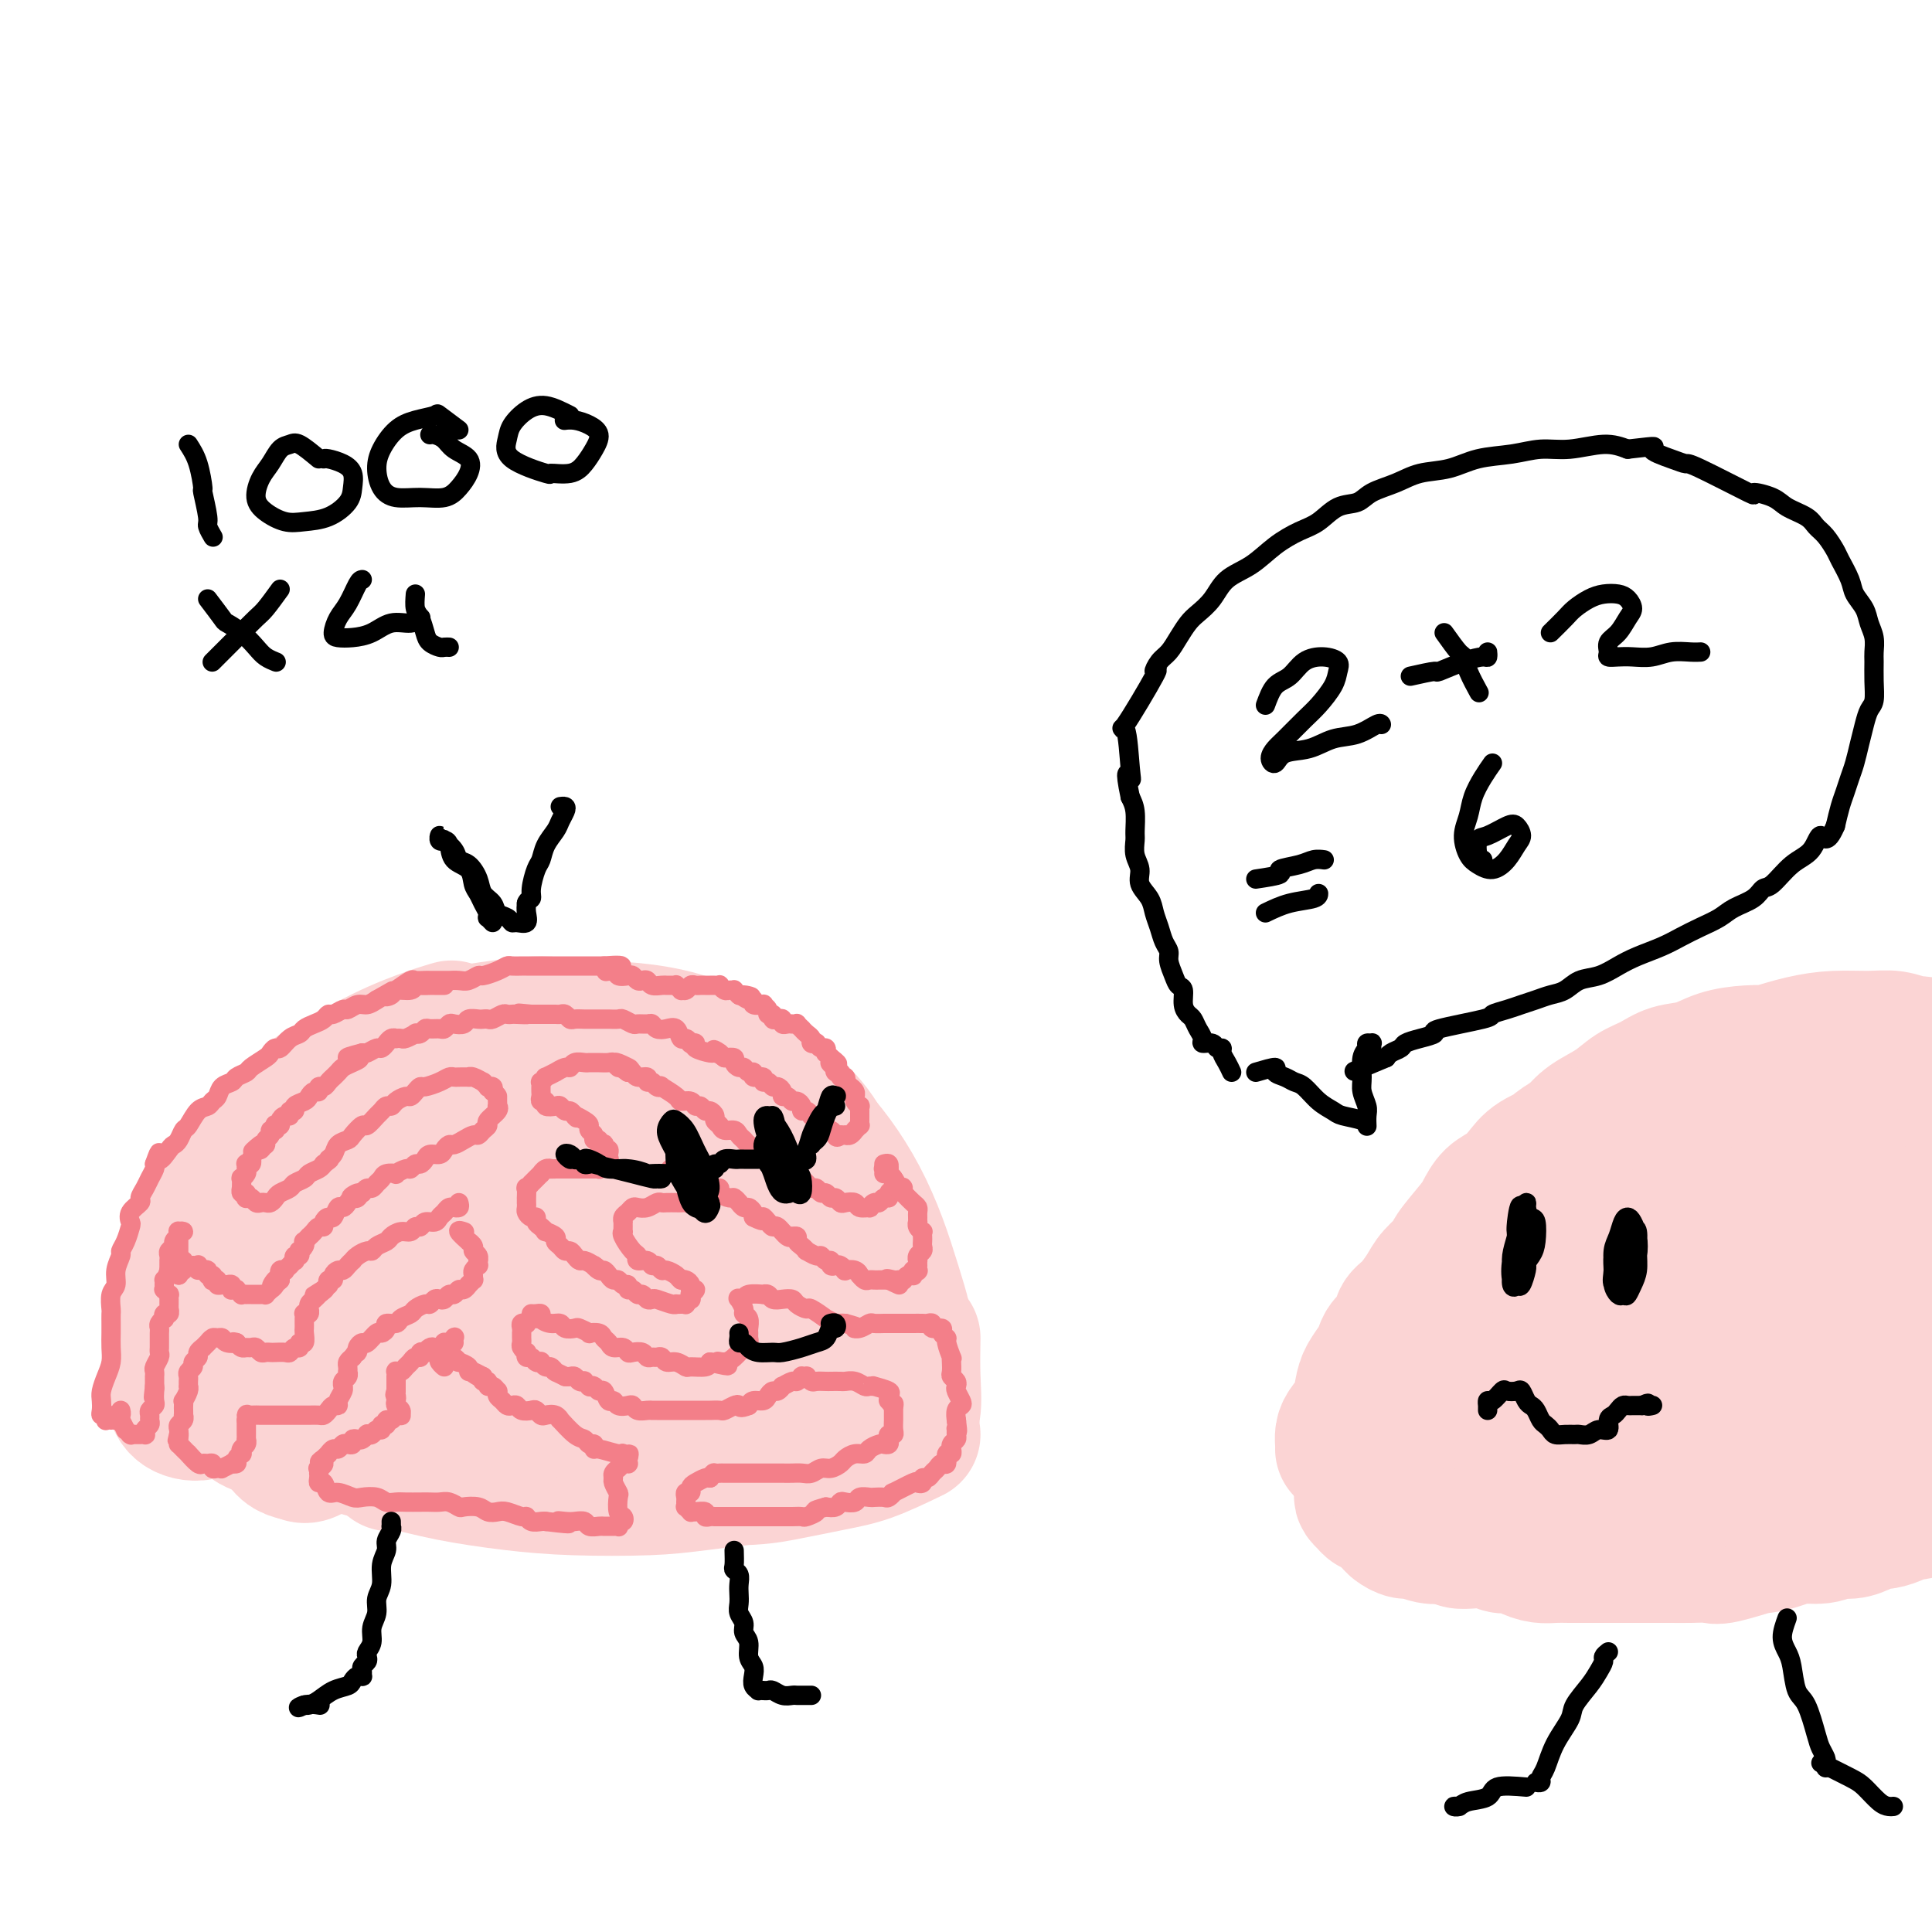 <svg viewBox='0 0 400 400' version='1.1' xmlns='http://www.w3.org/2000/svg' xmlns:xlink='http://www.w3.org/1999/xlink'><g fill='none' stroke='rgb(251,212,212)' stroke-width='28' stroke-linecap='round' stroke-linejoin='round'><path d='M70,227c-1.578,1.778 -3.156,3.556 -4,5c-0.844,1.444 -0.956,2.556 -1,3c-0.044,0.444 -0.022,0.222 0,0'/><path d='M86,221c-1.838,-0.261 -3.676,-0.522 -6,0c-2.324,0.522 -5.133,1.827 -8,3c-2.867,1.173 -5.791,2.213 -8,4c-2.209,1.787 -3.702,4.321 -5,7c-1.298,2.679 -2.399,5.501 -3,8c-0.601,2.499 -0.700,4.673 -1,6c-0.300,1.327 -0.800,1.808 -1,2c-0.200,0.192 -0.100,0.096 0,0'/><path d='M79,224c-2.248,0.993 -4.496,1.987 -7,3c-2.504,1.013 -5.263,2.046 -8,4c-2.737,1.954 -5.451,4.828 -8,8c-2.549,3.172 -4.932,6.640 -7,10c-2.068,3.360 -3.822,6.612 -5,10c-1.178,3.388 -1.779,6.912 -2,9c-0.221,2.088 -0.063,2.739 0,3c0.063,0.261 0.032,0.130 0,0'/><path d='M60,240c-2.762,3.062 -5.525,6.123 -8,9c-2.475,2.877 -4.663,5.569 -6,8c-1.337,2.431 -1.822,4.600 -3,8c-1.178,3.400 -3.048,8.031 -4,10c-0.952,1.969 -0.986,1.277 -1,1c-0.014,-0.277 -0.007,-0.138 0,0'/><path d='M38,264c0.247,-1.339 0.494,-2.679 1,-4c0.506,-1.321 1.271,-2.624 2,-4c0.729,-1.376 1.422,-2.824 3,-5c1.578,-2.176 4.042,-5.078 7,-8c2.958,-2.922 6.412,-5.864 9,-8c2.588,-2.136 4.311,-3.468 5,-4c0.689,-0.532 0.345,-0.266 0,0'/><path d='M44,257c-0.580,-1.256 -1.161,-2.512 -1,-4c0.161,-1.488 1.062,-3.207 3,-6c1.938,-2.793 4.912,-6.661 8,-10c3.088,-3.339 6.289,-6.149 10,-9c3.711,-2.851 7.933,-5.744 12,-8c4.067,-2.256 7.980,-3.877 11,-5c3.020,-1.123 5.149,-1.750 6,-2c0.851,-0.250 0.426,-0.125 0,0'/><path d='M57,239c-0.735,-1.395 -1.470,-2.789 -1,-4c0.470,-1.211 2.146,-2.238 4,-4c1.854,-1.762 3.886,-4.259 7,-6c3.114,-1.741 7.309,-2.724 11,-4c3.691,-1.276 6.880,-2.844 11,-4c4.120,-1.156 9.173,-1.901 14,-2c4.827,-0.099 9.428,0.448 12,1c2.572,0.552 3.116,1.110 3,1c-0.116,-0.110 -0.890,-0.889 -1,-1c-0.110,-0.111 0.445,0.444 1,1'/><path d='M87,218c1.553,-0.685 3.106,-1.370 4,-2c0.894,-0.630 1.128,-1.205 5,-2c3.872,-0.795 11.383,-1.811 15,-2c3.617,-0.189 3.340,0.449 6,1c2.660,0.551 8.258,1.017 13,2c4.742,0.983 8.630,2.484 12,4c3.370,1.516 6.223,3.045 9,5c2.777,1.955 5.478,4.334 7,6c1.522,1.666 1.863,2.619 2,3c0.137,0.381 0.068,0.191 0,0'/><path d='M116,213c3.333,-0.059 6.665,-0.119 10,0c3.335,0.119 6.672,0.415 10,1c3.328,0.585 6.649,1.459 10,3c3.351,1.541 6.734,3.748 10,6c3.266,2.252 6.417,4.548 9,7c2.583,2.452 4.600,5.059 6,8c1.400,2.941 2.185,6.215 3,9c0.815,2.785 1.662,5.081 2,6c0.338,0.919 0.169,0.459 0,0'/><path d='M160,226c1.356,1.370 2.712,2.740 4,4c1.288,1.260 2.508,2.410 4,4c1.492,1.590 3.255,3.620 5,6c1.745,2.380 3.473,5.111 5,8c1.527,2.889 2.854,5.937 4,9c1.146,3.063 2.111,6.141 3,9c0.889,2.859 1.701,5.501 2,7c0.299,1.499 0.085,1.857 0,2c-0.085,0.143 -0.043,0.072 0,0'/><path d='M178,252c1.088,2.828 2.176,5.656 3,8c0.824,2.344 1.385,4.204 2,6c0.615,1.796 1.286,3.529 2,5c0.714,1.471 1.473,2.682 2,4c0.527,1.318 0.822,2.745 1,4c0.178,1.255 0.240,2.338 0,3c-0.240,0.662 -0.783,0.903 -1,1c-0.217,0.097 -0.109,0.048 0,0'/><path d='M189,277c-0.044,2.689 -0.089,5.378 0,8c0.089,2.622 0.311,5.175 0,7c-0.311,1.825 -1.155,2.920 -2,4c-0.845,1.080 -1.690,2.146 -3,3c-1.310,0.854 -3.083,1.497 -5,2c-1.917,0.503 -3.978,0.866 -5,1c-1.022,0.134 -1.006,0.038 -1,0c0.006,-0.038 0.003,-0.019 0,0'/><path d='M189,297c-3.157,1.517 -6.314,3.034 -9,4c-2.686,0.966 -4.902,1.379 -8,2c-3.098,0.621 -7.079,1.448 -10,2c-2.921,0.552 -4.783,0.828 -10,1c-5.217,0.172 -13.789,0.239 -18,0c-4.211,-0.239 -4.060,-0.782 -4,-1c0.060,-0.218 0.030,-0.109 0,0'/><path d='M170,303c-2.762,0.648 -5.523,1.296 -10,2c-4.477,0.704 -10.669,1.465 -15,2c-4.331,0.535 -6.802,0.843 -11,1c-4.198,0.157 -10.123,0.161 -15,0c-4.877,-0.161 -8.705,-0.488 -13,-1c-4.295,-0.512 -9.059,-1.209 -13,-2c-3.941,-0.791 -7.061,-1.674 -9,-2c-1.939,-0.326 -2.697,-0.093 -3,0c-0.303,0.093 -0.152,0.047 0,0'/><path d='M125,304c-4.123,-0.020 -8.246,-0.039 -11,0c-2.754,0.039 -4.137,0.138 -9,0c-4.863,-0.138 -13.204,-0.513 -18,-1c-4.796,-0.487 -6.045,-1.087 -9,-2c-2.955,-0.913 -7.615,-2.140 -12,-3c-4.385,-0.860 -8.495,-1.354 -11,-2c-2.505,-0.646 -3.405,-1.443 -4,-2c-0.595,-0.557 -0.884,-0.873 -1,-1c-0.116,-0.127 -0.058,-0.063 0,0'/><path d='M44,273c1.209,1.991 2.419,3.982 3,5c0.581,1.018 0.534,1.063 1,2c0.466,0.937 1.446,2.766 2,4c0.554,1.234 0.682,1.874 1,2c0.318,0.126 0.825,-0.263 1,-1c0.175,-0.737 0.017,-1.822 0,-3c-0.017,-1.178 0.105,-2.448 0,-4c-0.105,-1.552 -0.438,-3.384 -1,-5c-0.562,-1.616 -1.354,-3.014 -2,-4c-0.646,-0.986 -1.146,-1.559 -2,-2c-0.854,-0.441 -2.061,-0.748 -3,-1c-0.939,-0.252 -1.611,-0.448 -2,0c-0.389,0.448 -0.495,1.541 -1,3c-0.505,1.459 -1.411,3.284 -2,5c-0.589,1.716 -0.863,3.322 -1,5c-0.137,1.678 -0.136,3.428 0,5c0.136,1.572 0.407,2.965 1,4c0.593,1.035 1.507,1.712 2,2c0.493,0.288 0.563,0.188 1,-1c0.437,-1.188 1.239,-3.463 2,-5c0.761,-1.537 1.481,-2.337 2,-4c0.519,-1.663 0.838,-4.190 1,-7c0.162,-2.810 0.167,-5.902 0,-8c-0.167,-2.098 -0.506,-3.203 -1,-4c-0.494,-0.797 -1.143,-1.286 -2,-1c-0.857,0.286 -1.923,1.346 -3,3c-1.077,1.654 -2.165,3.901 -3,6c-0.835,2.099 -1.418,4.049 -2,6'/><path d='M36,275c-0.758,3.636 -0.154,6.727 0,9c0.154,2.273 -0.141,3.729 0,5c0.141,1.271 0.717,2.356 2,3c1.283,0.644 3.271,0.847 5,0c1.729,-0.847 3.199,-2.745 4,-4c0.801,-1.255 0.932,-1.868 2,-4c1.068,-2.132 3.073,-5.784 4,-9c0.927,-3.216 0.776,-5.995 1,-8c0.224,-2.005 0.822,-3.235 0,-5c-0.822,-1.765 -3.064,-4.066 -4,-5c-0.936,-0.934 -0.564,-0.502 -1,0c-0.436,0.502 -1.679,1.072 -3,3c-1.321,1.928 -2.720,5.213 -4,8c-1.280,2.787 -2.441,5.076 -3,7c-0.559,1.924 -0.517,3.481 0,6c0.517,2.519 1.510,5.998 3,8c1.490,2.002 3.479,2.527 5,3c1.521,0.473 2.575,0.894 5,0c2.425,-0.894 6.222,-3.102 9,-6c2.778,-2.898 4.536,-6.486 7,-10c2.464,-3.514 5.634,-6.953 8,-11c2.366,-4.047 3.930,-8.702 5,-13c1.070,-4.298 1.647,-8.238 2,-11c0.353,-2.762 0.482,-4.345 0,-5c-0.482,-0.655 -1.576,-0.383 -3,1c-1.424,1.383 -3.180,3.876 -5,7c-1.820,3.124 -3.706,6.879 -6,12c-2.294,5.121 -4.996,11.610 -7,17c-2.004,5.390 -3.309,9.682 -4,14c-0.691,4.318 -0.769,8.662 0,11c0.769,2.338 2.384,2.669 4,3'/><path d='M62,301c1.148,0.605 2.020,0.619 5,-2c2.980,-2.619 8.070,-7.871 11,-12c2.930,-4.129 3.702,-7.136 6,-11c2.298,-3.864 6.124,-8.585 9,-16c2.876,-7.415 4.802,-17.523 6,-23c1.198,-5.477 1.667,-6.324 2,-8c0.333,-1.676 0.531,-4.180 0,-4c-0.531,0.180 -1.790,3.043 -3,5c-1.210,1.957 -2.369,3.008 -5,8c-2.631,4.992 -6.733,13.924 -10,21c-3.267,7.076 -5.697,12.295 -7,17c-1.303,4.705 -1.477,8.895 -1,12c0.477,3.105 1.606,5.125 3,6c1.394,0.875 3.055,0.605 5,-1c1.945,-1.605 4.175,-4.544 7,-8c2.825,-3.456 6.245,-7.430 9,-12c2.755,-4.570 4.844,-9.737 7,-15c2.156,-5.263 4.380,-10.624 6,-16c1.620,-5.376 2.637,-10.768 3,-13c0.363,-2.232 0.073,-1.305 -1,0c-1.073,1.305 -2.927,2.988 -5,6c-2.073,3.012 -4.363,7.355 -7,12c-2.637,4.645 -5.619,9.594 -8,15c-2.381,5.406 -4.160,11.270 -5,16c-0.840,4.730 -0.743,8.328 0,11c0.743,2.672 2.130,4.420 4,5c1.870,0.580 4.222,-0.008 6,-1c1.778,-0.992 2.982,-2.390 6,-6c3.018,-3.610 7.851,-9.434 11,-15c3.149,-5.566 4.614,-10.876 6,-16c1.386,-5.124 2.693,-10.062 4,-15'/><path d='M126,241c1.591,-6.746 0.569,-8.110 0,-9c-0.569,-0.890 -0.686,-1.307 -2,0c-1.314,1.307 -3.825,4.338 -6,8c-2.175,3.662 -4.016,7.954 -6,13c-1.984,5.046 -4.112,10.846 -5,16c-0.888,5.154 -0.535,9.662 0,13c0.535,3.338 1.251,5.507 3,7c1.749,1.493 4.532,2.311 7,2c2.468,-0.311 4.620,-1.749 7,-4c2.380,-2.251 4.989,-5.313 7,-9c2.011,-3.687 3.425,-7.997 5,-13c1.575,-5.003 3.310,-10.699 4,-16c0.690,-5.301 0.335,-10.207 0,-13c-0.335,-2.793 -0.650,-3.474 -2,-3c-1.350,0.474 -3.737,2.103 -6,5c-2.263,2.897 -4.404,7.061 -6,12c-1.596,4.939 -2.646,10.653 -4,16c-1.354,5.347 -3.010,10.328 -3,15c0.010,4.672 1.687,9.034 3,11c1.313,1.966 2.263,1.535 3,3c0.737,1.465 1.261,4.827 6,-1c4.739,-5.827 13.693,-20.842 17,-26c3.307,-5.158 0.967,-0.458 1,-4c0.033,-3.542 2.438,-15.324 3,-22c0.562,-6.676 -0.719,-8.244 -2,-9c-1.281,-0.756 -2.561,-0.700 -4,1c-1.439,1.700 -3.035,5.043 -5,9c-1.965,3.957 -4.298,8.527 -6,14c-1.702,5.473 -2.772,11.849 -3,17c-0.228,5.151 0.386,9.075 1,13'/><path d='M133,287c0.310,6.019 2.086,6.066 4,7c1.914,0.934 3.967,2.754 6,3c2.033,0.246 4.045,-1.082 6,-3c1.955,-1.918 3.854,-4.426 5,-7c1.146,-2.574 1.538,-5.213 2,-12c0.462,-6.787 0.994,-17.721 1,-23c0.006,-5.279 -0.514,-4.902 -1,-6c-0.486,-1.098 -0.936,-3.670 -2,-4c-1.064,-0.330 -2.740,1.581 -4,4c-1.260,2.419 -2.102,5.347 -3,9c-0.898,3.653 -1.850,8.030 -2,12c-0.150,3.970 0.503,7.533 1,11c0.497,3.467 0.838,6.839 2,9c1.162,2.161 3.145,3.111 5,4c1.855,0.889 3.581,1.715 5,1c1.419,-0.715 2.529,-2.973 4,-5c1.471,-2.027 3.302,-3.825 4,-7c0.698,-3.175 0.261,-7.729 0,-12c-0.261,-4.271 -0.348,-8.259 -1,-11c-0.652,-2.741 -1.871,-4.233 -3,-5c-1.129,-0.767 -2.168,-0.807 -3,0c-0.832,0.807 -1.455,2.462 -2,5c-0.545,2.538 -1.010,5.961 -1,9c0.010,3.039 0.495,5.696 1,8c0.505,2.304 1.029,4.254 3,6c1.971,1.746 5.391,3.287 7,4c1.609,0.713 1.409,0.597 2,0c0.591,-0.597 1.973,-1.676 3,-3c1.027,-1.324 1.700,-2.895 2,-5c0.300,-2.105 0.229,-4.744 0,-7c-0.229,-2.256 -0.614,-4.128 -1,-6'/><path d='M173,263c-0.214,-2.372 -0.248,-1.801 -1,-1c-0.752,0.801 -2.222,1.831 -3,3c-0.778,1.169 -0.865,2.477 -1,4c-0.135,1.523 -0.316,3.259 0,5c0.316,1.741 1.131,3.486 2,5c0.869,1.514 1.791,2.799 3,4c1.209,1.201 2.703,2.320 4,3c1.297,0.680 2.397,0.922 3,1c0.603,0.078 0.708,-0.006 1,0c0.292,0.006 0.772,0.103 1,0c0.228,-0.103 0.205,-0.406 0,-1c-0.205,-0.594 -0.591,-1.479 -1,-2c-0.409,-0.521 -0.841,-0.679 -1,-1c-0.159,-0.321 -0.045,-0.806 0,-1c0.045,-0.194 0.023,-0.097 0,0'/><path d='M365,225c-1.321,0.762 -2.641,1.525 -4,2c-1.359,0.475 -2.756,0.663 -4,1c-1.244,0.337 -2.333,0.822 -3,1c-0.667,0.178 -0.910,0.048 -1,0c-0.090,-0.048 -0.026,-0.014 0,0c0.026,0.014 0.013,0.007 0,0'/><path d='M385,222c-1.183,0.025 -2.366,0.050 -4,0c-1.634,-0.050 -3.719,-0.175 -6,0c-2.281,0.175 -4.758,0.651 -7,1c-2.242,0.349 -4.251,0.570 -7,1c-2.749,0.430 -6.239,1.068 -9,2c-2.761,0.932 -4.791,2.157 -7,3c-2.209,0.843 -4.595,1.304 -6,2c-1.405,0.696 -1.830,1.627 -2,2c-0.170,0.373 -0.085,0.186 0,0'/><path d='M380,222c-1.374,-1.037 -2.749,-2.073 -5,-2c-2.251,0.073 -5.379,1.257 -9,2c-3.621,0.743 -7.734,1.047 -11,2c-3.266,0.953 -5.684,2.557 -9,4c-3.316,1.443 -7.529,2.727 -11,4c-3.471,1.273 -6.198,2.537 -8,4c-1.802,1.463 -2.677,3.125 -3,4c-0.323,0.875 -0.092,0.964 0,1c0.092,0.036 0.046,0.018 0,0'/><path d='M364,222c-1.793,-0.496 -3.586,-0.991 -5,-1c-1.414,-0.009 -2.448,0.469 -5,2c-2.552,1.531 -6.621,4.116 -10,6c-3.379,1.884 -6.068,3.065 -9,5c-2.932,1.935 -6.105,4.622 -10,8c-3.895,3.378 -8.510,7.448 -11,10c-2.490,2.552 -2.854,3.586 -3,4c-0.146,0.414 -0.073,0.207 0,0'/><path d='M346,226c-1.500,0.789 -3.000,1.578 -4,2c-1.000,0.422 -1.500,0.477 -4,2c-2.500,1.523 -6.999,4.512 -11,8c-4.001,3.488 -7.504,7.473 -10,10c-2.496,2.527 -3.986,3.595 -7,7c-3.014,3.405 -7.554,9.147 -10,13c-2.446,3.853 -2.800,5.816 -3,7c-0.200,1.184 -0.246,1.588 0,2c0.246,0.412 0.785,0.832 1,1c0.215,0.168 0.108,0.084 0,0'/><path d='M331,233c-1.593,1.281 -3.186,2.561 -4,3c-0.814,0.439 -0.848,0.036 -2,1c-1.152,0.964 -3.423,3.294 -6,6c-2.577,2.706 -5.461,5.786 -8,9c-2.539,3.214 -4.733,6.560 -7,10c-2.267,3.440 -4.608,6.974 -6,10c-1.392,3.026 -1.836,5.546 -2,7c-0.164,1.454 -0.047,1.844 0,2c0.047,0.156 0.023,0.078 0,0'/><path d='M327,237c-1.859,1.000 -3.718,2.000 -5,3c-1.282,1.000 -1.986,2.000 -4,4c-2.014,2.000 -5.339,4.999 -8,8c-2.661,3.001 -4.657,6.006 -7,10c-2.343,3.994 -5.034,8.979 -7,12c-1.966,3.021 -3.207,4.078 -4,7c-0.793,2.922 -1.136,7.710 -1,10c0.136,2.290 0.753,2.083 1,2c0.247,-0.083 0.123,-0.041 0,0'/><path d='M304,262c-2.423,1.822 -4.846,3.644 -7,6c-2.154,2.356 -4.039,5.245 -5,8c-0.961,2.755 -0.999,5.376 -1,8c-0.001,2.624 0.036,5.250 1,8c0.964,2.750 2.856,5.624 5,8c2.144,2.376 4.539,4.255 7,6c2.461,1.745 4.989,3.356 6,4c1.011,0.644 0.506,0.322 0,0'/><path d='M288,293c-0.005,2.794 -0.011,5.589 1,8c1.011,2.411 3.038,4.440 6,6c2.962,1.560 6.858,2.653 11,4c4.142,1.347 8.530,2.949 13,4c4.470,1.051 9.023,1.550 14,2c4.977,0.450 10.378,0.852 15,1c4.622,0.148 8.463,0.042 10,0c1.537,-0.042 0.768,-0.021 0,0'/><path d='M307,302c-1.227,2.613 -2.454,5.226 -2,7c0.454,1.774 2.588,2.708 5,4c2.412,1.292 5.101,2.941 9,4c3.899,1.059 9.008,1.526 14,2c4.992,0.474 9.868,0.953 15,1c5.132,0.047 10.522,-0.338 16,-1c5.478,-0.662 11.046,-1.600 16,-3c4.954,-1.400 9.295,-3.262 13,-5c3.705,-1.738 6.773,-3.354 8,-4c1.227,-0.646 0.614,-0.323 0,0'/><path d='M343,319c3.937,0.291 7.875,0.582 12,0c4.125,-0.582 8.439,-2.039 13,-4c4.561,-1.961 9.370,-4.428 14,-7c4.630,-2.572 9.082,-5.248 13,-8c3.918,-2.752 7.303,-5.579 10,-8c2.697,-2.421 4.707,-4.437 6,-7c1.293,-2.563 1.870,-5.672 2,-8c0.130,-2.328 -0.189,-3.876 -1,-5c-0.811,-1.124 -2.116,-1.823 -4,-2c-1.884,-0.177 -4.346,0.169 -7,1c-2.654,0.831 -5.499,2.147 -8,4c-2.501,1.853 -4.659,4.242 -7,7c-2.341,2.758 -4.866,5.884 -7,9c-2.134,3.116 -3.876,6.221 -5,9c-1.124,2.779 -1.630,5.232 -2,7c-0.370,1.768 -0.604,2.853 0,3c0.604,0.147 2.045,-0.643 4,-2c1.955,-1.357 4.422,-3.282 7,-6c2.578,-2.718 5.265,-6.229 8,-10c2.735,-3.771 5.516,-7.801 8,-12c2.484,-4.199 4.669,-8.568 6,-13c1.331,-4.432 1.807,-8.926 2,-12c0.193,-3.074 0.101,-4.727 -1,-5c-1.101,-0.273 -3.213,0.833 -6,2c-2.787,1.167 -6.249,2.396 -10,5c-3.751,2.604 -7.790,6.582 -12,11c-4.210,4.418 -8.592,9.277 -12,14c-3.408,4.723 -5.840,9.310 -7,13c-1.160,3.690 -1.046,6.483 0,8c1.046,1.517 3.023,1.759 5,2'/><path d='M364,305c2.370,-0.220 5.796,-1.771 9,-4c3.204,-2.229 6.185,-5.136 10,-9c3.815,-3.864 8.462,-8.687 12,-13c3.538,-4.313 5.966,-8.118 8,-13c2.034,-4.882 3.673,-10.840 4,-16c0.327,-5.160 -0.660,-9.521 -2,-12c-1.340,-2.479 -3.034,-3.075 -6,-3c-2.966,0.075 -7.203,0.822 -12,3c-4.797,2.178 -10.155,5.787 -15,10c-4.845,4.213 -9.178,9.029 -13,14c-3.822,4.971 -7.133,10.098 -9,15c-1.867,4.902 -2.291,9.580 -2,13c0.291,3.420 1.296,5.582 3,7c1.704,1.418 4.106,2.092 7,2c2.894,-0.092 6.278,-0.949 10,-3c3.722,-2.051 7.780,-5.295 12,-9c4.220,-3.705 8.602,-7.873 12,-13c3.398,-5.127 5.810,-11.215 8,-17c2.190,-5.785 4.156,-11.266 5,-16c0.844,-4.734 0.565,-8.720 -1,-11c-1.565,-2.280 -4.418,-2.854 -8,-2c-3.582,0.854 -7.895,3.136 -13,6c-5.105,2.864 -11.003,6.312 -17,11c-5.997,4.688 -12.091,10.617 -18,17c-5.909,6.383 -11.631,13.220 -15,19c-3.369,5.780 -4.385,10.503 -4,14c0.385,3.497 2.169,5.769 5,7c2.831,1.231 6.707,1.423 11,0c4.293,-1.423 9.002,-4.460 14,-8c4.998,-3.540 10.285,-7.583 15,-12c4.715,-4.417 8.857,-9.209 13,-14'/><path d='M387,268c3.958,-5.031 7.351,-10.609 9,-17c1.649,-6.391 1.552,-13.596 1,-17c-0.552,-3.404 -1.559,-3.008 -4,-3c-2.441,0.008 -6.317,-0.373 -11,1c-4.683,1.373 -10.172,4.498 -16,8c-5.828,3.502 -11.994,7.379 -18,12c-6.006,4.621 -11.852,9.986 -16,15c-4.148,5.014 -6.599,9.677 -8,14c-1.401,4.323 -1.752,8.306 -1,11c0.752,2.694 2.605,4.099 5,5c2.395,0.901 5.330,1.297 9,0c3.670,-1.297 8.073,-4.289 12,-7c3.927,-2.711 7.378,-5.141 12,-11c4.622,-5.859 10.413,-15.146 13,-22c2.587,-6.854 1.968,-11.273 2,-14c0.032,-2.727 0.714,-3.760 0,-5c-0.714,-1.240 -2.824,-2.687 -6,-3c-3.176,-0.313 -7.418,0.508 -12,3c-4.582,2.492 -9.503,6.654 -15,11c-5.497,4.346 -11.570,8.874 -17,14c-5.430,5.126 -10.215,10.848 -13,15c-2.785,4.152 -3.568,6.734 -3,9c0.568,2.266 2.488,4.216 5,5c2.512,0.784 5.616,0.401 9,-1c3.384,-1.401 7.048,-3.819 11,-7c3.952,-3.181 8.192,-7.126 12,-11c3.808,-3.874 7.183,-7.676 10,-12c2.817,-4.324 5.075,-9.169 6,-13c0.925,-3.831 0.518,-6.647 0,-9c-0.518,-2.353 -1.148,-4.244 -3,-5c-1.852,-0.756 -4.926,-0.378 -8,0'/><path d='M352,234c-2.744,0.234 -5.604,0.820 -9,2c-3.396,1.180 -7.330,2.955 -11,5c-3.670,2.045 -7.078,4.360 -10,7c-2.922,2.640 -5.358,5.604 -7,8c-1.642,2.396 -2.489,4.222 -3,6c-0.511,1.778 -0.685,3.507 1,4c1.685,0.493 5.229,-0.250 7,-1c1.771,-0.750 1.768,-1.507 3,-3c1.232,-1.493 3.698,-3.722 6,-6c2.302,-2.278 4.440,-4.605 6,-7c1.560,-2.395 2.543,-4.859 3,-7c0.457,-2.141 0.389,-3.959 0,-5c-0.389,-1.041 -1.100,-1.303 -3,-1c-1.900,0.303 -4.988,1.172 -7,2c-2.012,0.828 -2.948,1.614 -5,3c-2.052,1.386 -5.221,3.372 -7,5c-1.779,1.628 -2.167,2.899 -3,4c-0.833,1.101 -2.110,2.033 -3,3c-0.890,0.967 -1.393,1.967 -2,3c-0.607,1.033 -1.317,2.097 -2,3c-0.683,0.903 -1.337,1.644 -2,2c-0.663,0.356 -1.333,0.325 -2,1c-0.667,0.675 -1.329,2.054 -2,3c-0.671,0.946 -1.349,1.460 -2,2c-0.651,0.540 -1.274,1.107 -2,2c-0.726,0.893 -1.557,2.111 -2,3c-0.443,0.889 -0.500,1.448 -1,2c-0.500,0.552 -1.443,1.096 -2,2c-0.557,0.904 -0.727,2.166 -1,3c-0.273,0.834 -0.649,1.238 -1,2c-0.351,0.762 -0.675,1.881 -1,3'/><path d='M288,284c-4.510,6.030 -1.786,2.106 -1,1c0.786,-1.106 -0.368,0.606 -1,2c-0.632,1.394 -0.743,2.471 -1,3c-0.257,0.529 -0.661,0.509 -1,1c-0.339,0.491 -0.613,1.494 -1,2c-0.387,0.506 -0.888,0.517 -1,1c-0.112,0.483 0.166,1.439 0,2c-0.166,0.561 -0.776,0.728 -1,1c-0.224,0.272 -0.061,0.650 0,1c0.061,0.350 0.020,0.671 0,1c-0.020,0.329 -0.019,0.664 0,1c0.019,0.336 0.058,0.671 0,1c-0.058,0.329 -0.212,0.650 0,1c0.212,0.350 0.789,0.727 1,1c0.211,0.273 0.055,0.440 0,1c-0.055,0.560 -0.011,1.513 0,2c0.011,0.487 -0.012,0.508 0,1c0.012,0.492 0.059,1.456 0,2c-0.059,0.544 -0.223,0.667 0,1c0.223,0.333 0.832,0.876 1,1c0.168,0.124 -0.106,-0.170 0,0c0.106,0.170 0.591,0.805 1,1c0.409,0.195 0.743,-0.049 1,0c0.257,0.049 0.438,0.390 1,1c0.562,0.610 1.504,1.488 2,2c0.496,0.512 0.547,0.659 1,1c0.453,0.341 1.307,0.875 2,1c0.693,0.125 1.225,-0.159 2,0c0.775,0.159 1.793,0.760 3,1c1.207,0.240 2.604,0.120 4,0'/><path d='M300,318c1.723,0.377 1.529,0.818 2,1c0.471,0.182 1.606,0.104 3,0c1.394,-0.104 3.048,-0.234 4,0c0.952,0.234 1.203,0.833 2,1c0.797,0.167 2.142,-0.099 3,0c0.858,0.099 1.230,0.562 2,1c0.770,0.438 1.938,0.849 3,1c1.062,0.151 2.017,0.040 3,0c0.983,-0.040 1.996,-0.011 3,0c1.004,0.011 2.001,0.003 3,0c0.999,-0.003 2.000,-0.001 3,0c1.000,0.001 1.999,0.000 3,0c1.001,-0.000 2.003,0.000 3,0c0.997,-0.000 1.990,-0.001 3,0c1.010,0.001 2.036,0.002 3,0c0.964,-0.002 1.864,-0.008 3,0c1.136,0.008 2.507,0.031 4,0c1.493,-0.031 3.107,-0.116 4,0c0.893,0.116 1.066,0.433 3,0c1.934,-0.433 5.631,-1.618 7,-2c1.369,-0.382 0.411,0.037 1,0c0.589,-0.037 2.727,-0.531 4,-1c1.273,-0.469 1.682,-0.913 3,-1c1.318,-0.087 3.547,0.183 5,0c1.453,-0.183 2.131,-0.819 3,-1c0.869,-0.181 1.928,0.092 3,0c1.072,-0.092 2.157,-0.550 3,-1c0.843,-0.450 1.442,-0.894 2,-1c0.558,-0.106 1.073,0.125 2,0c0.927,-0.125 2.265,-0.607 3,-1c0.735,-0.393 0.868,-0.696 1,-1'/><path d='M394,313c5.911,-1.393 2.189,-0.377 1,0c-1.189,0.377 0.155,0.115 1,0c0.845,-0.115 1.190,-0.081 1,0c-0.190,0.081 -0.916,0.211 -1,0c-0.084,-0.211 0.475,-0.763 0,-1c-0.475,-0.237 -1.983,-0.157 -3,0c-1.017,0.157 -1.542,0.393 -3,0c-1.458,-0.393 -3.850,-1.415 -6,-2c-2.150,-0.585 -4.060,-0.734 -6,-1c-1.940,-0.266 -3.910,-0.648 -6,-1c-2.090,-0.352 -4.298,-0.675 -7,-1c-2.702,-0.325 -5.896,-0.653 -9,-1c-3.104,-0.347 -6.118,-0.712 -8,-1c-1.882,-0.288 -2.633,-0.498 -5,-1c-2.367,-0.502 -6.350,-1.296 -9,-2c-2.650,-0.704 -3.968,-1.318 -5,-2c-1.032,-0.682 -1.777,-1.432 -3,-2c-1.223,-0.568 -2.922,-0.953 -4,-2c-1.078,-1.047 -1.535,-2.755 -2,-4c-0.465,-1.245 -0.938,-2.025 -1,-3c-0.062,-0.975 0.286,-2.144 0,-3c-0.286,-0.856 -1.206,-1.400 -1,-4c0.206,-2.600 1.540,-7.256 2,-9c0.460,-1.744 0.047,-0.578 0,-1c-0.047,-0.422 0.272,-2.434 1,-4c0.728,-1.566 1.863,-2.688 3,-4c1.137,-1.312 2.274,-2.816 3,-4c0.726,-1.184 1.042,-2.050 2,-3c0.958,-0.950 2.560,-1.986 4,-3c1.440,-1.014 2.720,-2.007 4,-3'/><path d='M337,251c2.724,-2.883 1.534,-1.591 2,-2c0.466,-0.409 2.589,-2.518 4,-4c1.411,-1.482 2.111,-2.336 3,-3c0.889,-0.664 1.969,-1.136 3,-2c1.031,-0.864 2.014,-2.119 3,-3c0.986,-0.881 1.974,-1.388 3,-2c1.026,-0.612 2.091,-1.330 3,-2c0.909,-0.670 1.664,-1.293 3,-2c1.336,-0.707 3.253,-1.500 4,-2c0.747,-0.500 0.325,-0.707 1,-1c0.675,-0.293 2.448,-0.671 4,-1c1.552,-0.329 2.884,-0.610 4,-1c1.116,-0.390 2.016,-0.888 3,-1c0.984,-0.112 2.053,0.162 3,0c0.947,-0.162 1.772,-0.761 3,-1c1.228,-0.239 2.860,-0.116 4,0c1.140,0.116 1.790,0.227 3,0c1.210,-0.227 2.981,-0.793 4,-1c1.019,-0.207 1.285,-0.055 2,0c0.715,0.055 1.880,0.012 3,0c1.120,-0.012 2.197,0.008 3,0c0.803,-0.008 1.332,-0.044 2,0c0.668,0.044 1.474,0.167 2,0c0.526,-0.167 0.771,-0.625 1,-1c0.229,-0.375 0.443,-0.668 0,-1c-0.443,-0.332 -1.542,-0.705 -2,-1c-0.458,-0.295 -0.274,-0.513 -1,-1c-0.726,-0.487 -2.363,-1.244 -4,-2'/><path d='M400,217c-1.649,-1.093 -2.770,-0.827 -4,-1c-1.230,-0.173 -2.568,-0.787 -4,-1c-1.432,-0.213 -2.959,-0.027 -5,0c-2.041,0.027 -4.597,-0.106 -7,0c-2.403,0.106 -4.653,0.452 -7,1c-2.347,0.548 -4.791,1.300 -7,2c-2.209,0.700 -4.183,1.350 -6,2c-1.817,0.650 -3.478,1.300 -5,2c-1.522,0.700 -2.904,1.448 -4,2c-1.096,0.552 -1.907,0.907 -2,1c-0.093,0.093 0.532,-0.077 1,0c0.468,0.077 0.779,0.400 2,0c1.221,-0.400 3.352,-1.522 5,-2c1.648,-0.478 2.813,-0.310 5,-1c2.187,-0.690 5.397,-2.237 8,-3c2.603,-0.763 4.598,-0.741 6,-1c1.402,-0.259 2.212,-0.798 3,-1c0.788,-0.202 1.556,-0.068 2,0c0.444,0.068 0.564,0.070 0,0c-0.564,-0.070 -1.812,-0.213 -3,0c-1.188,0.213 -2.315,0.782 -4,1c-1.685,0.218 -3.928,0.085 -6,0c-2.072,-0.085 -3.975,-0.122 -6,0c-2.025,0.122 -4.173,0.402 -6,1c-1.827,0.598 -3.334,1.514 -5,2c-1.666,0.486 -3.492,0.542 -5,1c-1.508,0.458 -2.697,1.319 -4,2c-1.303,0.681 -2.720,1.183 -4,2c-1.280,0.817 -2.421,1.951 -4,3c-1.579,1.049 -3.594,2.014 -5,3c-1.406,0.986 -2.203,1.993 -3,3'/><path d='M326,235c-5.343,3.071 -3.700,2.747 -4,3c-0.300,0.253 -2.542,1.082 -4,2c-1.458,0.918 -2.131,1.923 -3,3c-0.869,1.077 -1.932,2.225 -3,3c-1.068,0.775 -2.140,1.176 -3,2c-0.860,0.824 -1.508,2.073 -2,3c-0.492,0.927 -0.827,1.534 -2,3c-1.173,1.466 -3.185,3.790 -4,5c-0.815,1.210 -0.432,1.306 -1,2c-0.568,0.694 -2.088,1.985 -3,3c-0.912,1.015 -1.218,1.752 -2,3c-0.782,1.248 -2.041,3.006 -3,4c-0.959,0.994 -1.618,1.224 -2,2c-0.382,0.776 -0.487,2.098 -1,3c-0.513,0.902 -1.433,1.384 -2,2c-0.567,0.616 -0.781,1.365 -1,2c-0.219,0.635 -0.443,1.157 -1,2c-0.557,0.843 -1.445,2.007 -2,3c-0.555,0.993 -0.776,1.814 -1,3c-0.224,1.186 -0.452,2.738 -1,4c-0.548,1.262 -1.415,2.233 -2,3c-0.585,0.767 -0.889,1.329 -1,2c-0.111,0.671 -0.030,1.450 0,2c0.030,0.550 0.009,0.871 0,1c-0.009,0.129 -0.004,0.064 0,0'/></g>
<g fill='none' stroke='rgb(243,127,137)' stroke-width='4' stroke-linecap='round' stroke-linejoin='round'><path d='M23,294c-0.415,-0.032 -0.829,-0.063 -1,0c-0.171,0.063 -0.098,0.221 0,0c0.098,-0.221 0.222,-0.821 0,-1c-0.222,-0.179 -0.789,0.062 -1,0c-0.211,-0.062 -0.067,-0.428 0,-1c0.067,-0.572 0.056,-1.349 0,-2c-0.056,-0.651 -0.159,-1.175 0,-2c0.159,-0.825 0.578,-1.950 1,-3c0.422,-1.050 0.845,-2.026 1,-3c0.155,-0.974 0.042,-1.947 0,-3c-0.042,-1.053 -0.012,-2.187 0,-3c0.012,-0.813 0.007,-1.305 0,-2c-0.007,-0.695 -0.017,-1.592 0,-2c0.017,-0.408 0.061,-0.326 0,-1c-0.061,-0.674 -0.227,-2.102 0,-3c0.227,-0.898 0.848,-1.264 1,-2c0.152,-0.736 -0.166,-1.840 0,-3c0.166,-1.160 0.816,-2.376 1,-3c0.184,-0.624 -0.096,-0.656 0,-1c0.096,-0.344 0.569,-0.999 1,-2c0.431,-1.001 0.818,-2.347 1,-3c0.182,-0.653 0.157,-0.612 0,-1c-0.157,-0.388 -0.446,-1.206 0,-2c0.446,-0.794 1.626,-1.564 2,-2c0.374,-0.436 -0.057,-0.537 0,-1c0.057,-0.463 0.603,-1.289 1,-2c0.397,-0.711 0.645,-1.307 1,-2c0.355,-0.693 0.816,-1.484 1,-2c0.184,-0.516 0.092,-0.758 0,-1'/><path d='M32,241c1.510,-4.296 0.786,-1.537 1,-1c0.214,0.537 1.366,-1.149 2,-2c0.634,-0.851 0.750,-0.865 1,-1c0.250,-0.135 0.634,-0.389 1,-1c0.366,-0.611 0.714,-1.578 1,-2c0.286,-0.422 0.511,-0.297 1,-1c0.489,-0.703 1.243,-2.234 2,-3c0.757,-0.766 1.516,-0.769 2,-1c0.484,-0.231 0.692,-0.692 1,-1c0.308,-0.308 0.717,-0.464 1,-1c0.283,-0.536 0.441,-1.452 1,-2c0.559,-0.548 1.519,-0.728 2,-1c0.481,-0.272 0.482,-0.636 1,-1c0.518,-0.364 1.554,-0.729 2,-1c0.446,-0.271 0.304,-0.449 1,-1c0.696,-0.551 2.231,-1.475 3,-2c0.769,-0.525 0.773,-0.651 1,-1c0.227,-0.349 0.676,-0.919 1,-1c0.324,-0.081 0.523,0.329 1,0c0.477,-0.329 1.231,-1.397 2,-2c0.769,-0.603 1.554,-0.740 2,-1c0.446,-0.260 0.552,-0.643 1,-1c0.448,-0.357 1.237,-0.688 2,-1c0.763,-0.312 1.499,-0.604 2,-1c0.501,-0.396 0.767,-0.895 1,-1c0.233,-0.105 0.432,0.183 1,0c0.568,-0.183 1.503,-0.836 2,-1c0.497,-0.164 0.556,0.162 1,0c0.444,-0.162 1.273,-0.813 2,-1c0.727,-0.187 1.350,0.089 2,0c0.650,-0.089 1.325,-0.545 2,-1'/><path d='M78,207c5.347,-3.029 2.714,-1.600 2,-1c-0.714,0.600 0.490,0.371 1,0c0.510,-0.371 0.325,-0.884 1,-1c0.675,-0.116 2.208,0.165 3,0c0.792,-0.165 0.842,-0.776 1,-1c0.158,-0.224 0.424,-0.060 1,0c0.576,0.060 1.461,0.016 2,0c0.539,-0.016 0.732,-0.004 1,0c0.268,0.004 0.611,0.001 1,0c0.389,-0.001 0.826,-0.000 1,0c0.174,0.000 0.087,0.000 0,0'/><path d='M82,205c1.213,-0.845 2.427,-1.691 3,-2c0.573,-0.309 0.506,-0.083 1,0c0.494,0.083 1.550,0.022 2,0c0.450,-0.022 0.294,-0.005 1,0c0.706,0.005 2.273,-0.003 3,0c0.727,0.003 0.613,0.016 1,0c0.387,-0.016 1.276,-0.059 2,0c0.724,0.059 1.283,0.222 2,0c0.717,-0.222 1.592,-0.830 2,-1c0.408,-0.170 0.351,0.098 1,0c0.649,-0.098 2.005,-0.562 3,-1c0.995,-0.438 1.627,-0.849 2,-1c0.373,-0.151 0.485,-0.040 1,0c0.515,0.040 1.432,0.011 2,0c0.568,-0.011 0.786,-0.003 1,0c0.214,0.003 0.425,0.001 1,0c0.575,-0.001 1.516,-0.000 2,0c0.484,0.000 0.511,0.000 1,0c0.489,-0.000 1.440,-0.000 2,0c0.560,0.000 0.727,0.000 1,0c0.273,-0.000 0.650,-0.000 1,0c0.350,0.000 0.671,0.000 1,0c0.329,-0.000 0.666,-0.000 1,0c0.334,0.000 0.667,0.000 1,0c0.333,-0.000 0.667,-0.000 1,0c0.333,0.000 0.667,0.000 1,0c0.333,-0.000 0.667,-0.000 1,0c0.333,0.000 0.667,0.000 1,0c0.333,-0.000 0.667,-0.000 1,0'/><path d='M125,200c6.826,-0.531 2.392,0.641 1,1c-1.392,0.359 0.257,-0.096 1,0c0.743,0.096 0.580,0.744 1,1c0.420,0.256 1.422,0.120 2,0c0.578,-0.120 0.731,-0.225 1,0c0.269,0.225 0.653,0.778 1,1c0.347,0.222 0.656,0.112 1,0c0.344,-0.112 0.722,-0.226 1,0c0.278,0.226 0.457,0.793 1,1c0.543,0.207 1.451,0.054 2,0c0.549,-0.054 0.740,-0.011 1,0c0.260,0.011 0.591,-0.011 1,0c0.409,0.011 0.897,0.057 1,0c0.103,-0.057 -0.180,-0.215 0,0c0.180,0.215 0.822,0.804 1,1c0.178,0.196 -0.107,0.000 0,0c0.107,-0.000 0.606,0.196 1,0c0.394,-0.196 0.683,-0.785 1,-1c0.317,-0.215 0.662,-0.058 1,0c0.338,0.058 0.669,0.016 1,0c0.331,-0.016 0.662,-0.005 1,0c0.338,0.005 0.682,0.005 1,0c0.318,-0.005 0.610,-0.016 1,0c0.390,0.016 0.879,0.057 1,0c0.121,-0.057 -0.126,-0.212 0,0c0.126,0.212 0.626,0.793 1,1c0.374,0.207 0.622,0.042 1,0c0.378,-0.042 0.885,0.040 1,0c0.115,-0.040 -0.161,-0.203 0,0c0.161,0.203 0.760,0.772 1,1c0.240,0.228 0.120,0.114 0,0'/><path d='M153,206c4.516,0.863 1.806,0.021 1,0c-0.806,-0.021 0.291,0.778 1,1c0.709,0.222 1.031,-0.134 1,0c-0.031,0.134 -0.416,0.758 0,1c0.416,0.242 1.632,0.102 2,0c0.368,-0.102 -0.112,-0.167 0,0c0.112,0.167 0.817,0.567 1,1c0.183,0.433 -0.157,0.900 0,1c0.157,0.100 0.812,-0.165 1,0c0.188,0.165 -0.090,0.762 0,1c0.090,0.238 0.549,0.116 1,0c0.451,-0.116 0.896,-0.227 1,0c0.104,0.227 -0.131,0.792 0,1c0.131,0.208 0.627,0.060 1,0c0.373,-0.060 0.621,-0.031 1,0c0.379,0.031 0.889,0.064 1,0c0.111,-0.064 -0.176,-0.225 0,0c0.176,0.225 0.817,0.834 1,1c0.183,0.166 -0.091,-0.113 0,0c0.091,0.113 0.545,0.618 1,1c0.455,0.382 0.909,0.642 1,1c0.091,0.358 -0.182,0.813 0,1c0.182,0.187 0.820,0.107 1,0c0.180,-0.107 -0.096,-0.240 0,0c0.096,0.240 0.565,0.853 1,1c0.435,0.147 0.835,-0.170 1,0c0.165,0.170 0.096,0.829 0,1c-0.096,0.171 -0.218,-0.146 0,0c0.218,0.146 0.777,0.756 1,1c0.223,0.244 0.112,0.122 0,0'/><path d='M172,219c2.880,2.172 0.580,1.103 0,1c-0.580,-0.103 0.562,0.761 1,1c0.438,0.239 0.174,-0.147 0,0c-0.174,0.147 -0.256,0.828 0,1c0.256,0.172 0.852,-0.165 1,0c0.148,0.165 -0.153,0.833 0,1c0.153,0.167 0.758,-0.166 1,0c0.242,0.166 0.121,0.832 0,1c-0.121,0.168 -0.243,-0.161 0,0c0.243,0.161 0.850,0.813 1,1c0.150,0.187 -0.157,-0.091 0,0c0.157,0.091 0.778,0.550 1,1c0.222,0.450 0.045,0.890 0,1c-0.045,0.110 0.040,-0.110 0,0c-0.040,0.110 -0.207,0.551 0,1c0.207,0.449 0.787,0.908 1,1c0.213,0.092 0.057,-0.183 0,0c-0.057,0.183 -0.016,0.824 0,1c0.016,0.176 0.005,-0.111 0,0c-0.005,0.111 -0.005,0.622 0,1c0.005,0.378 0.015,0.623 0,1c-0.015,0.377 -0.056,0.885 0,1c0.056,0.115 0.208,-0.161 0,0c-0.208,0.161 -0.778,0.761 -1,1c-0.222,0.239 -0.097,0.117 0,0c0.097,-0.117 0.166,-0.227 0,0c-0.166,0.227 -0.567,0.793 -1,1c-0.433,0.207 -0.900,0.055 -1,0c-0.100,-0.055 0.165,-0.015 0,0c-0.165,0.015 -0.762,0.004 -1,0c-0.238,-0.004 -0.119,-0.002 0,0'/><path d='M174,235c-0.857,0.911 -0.999,0.188 -1,0c-0.001,-0.188 0.141,0.160 0,0c-0.141,-0.160 -0.564,-0.827 -1,-1c-0.436,-0.173 -0.886,0.147 -1,0c-0.114,-0.147 0.109,-0.761 0,-1c-0.109,-0.239 -0.550,-0.101 -1,0c-0.450,0.101 -0.908,0.167 -1,0c-0.092,-0.167 0.182,-0.566 0,-1c-0.182,-0.434 -0.818,-0.904 -1,-1c-0.182,-0.096 0.092,0.180 0,0c-0.092,-0.180 -0.550,-0.818 -1,-1c-0.450,-0.182 -0.894,0.091 -1,0c-0.106,-0.091 0.125,-0.545 0,-1c-0.125,-0.455 -0.607,-0.909 -1,-1c-0.393,-0.091 -0.697,0.182 -1,0c-0.303,-0.182 -0.606,-0.818 -1,-1c-0.394,-0.182 -0.879,0.091 -1,0c-0.121,-0.091 0.121,-0.545 0,-1c-0.121,-0.455 -0.605,-0.911 -1,-1c-0.395,-0.089 -0.702,0.187 -1,0c-0.298,-0.187 -0.587,-0.839 -1,-1c-0.413,-0.161 -0.951,0.168 -1,0c-0.049,-0.168 0.390,-0.834 0,-1c-0.390,-0.166 -1.610,0.166 -2,0c-0.390,-0.166 0.049,-0.832 0,-1c-0.049,-0.168 -0.586,0.161 -1,0c-0.414,-0.161 -0.705,-0.814 -1,-1c-0.295,-0.186 -0.595,0.094 -1,0c-0.405,-0.094 -0.917,-0.564 -1,-1c-0.083,-0.436 0.262,-0.839 0,-1c-0.262,-0.161 -1.131,-0.081 -2,0'/><path d='M150,219c-3.881,-2.698 -1.585,-1.445 -1,-1c0.585,0.445 -0.541,0.080 -1,0c-0.459,-0.080 -0.252,0.123 -1,0c-0.748,-0.123 -2.452,-0.573 -3,-1c-0.548,-0.427 0.060,-0.830 0,-1c-0.060,-0.170 -0.789,-0.105 -1,0c-0.211,0.105 0.095,0.252 0,0c-0.095,-0.252 -0.593,-0.904 -1,-1c-0.407,-0.096 -0.725,0.363 -1,0c-0.275,-0.363 -0.506,-1.547 -1,-2c-0.494,-0.453 -1.250,-0.174 -2,0c-0.750,0.174 -1.495,0.244 -2,0c-0.505,-0.244 -0.769,-0.801 -1,-1c-0.231,-0.199 -0.428,-0.039 -1,0c-0.572,0.039 -1.519,-0.042 -2,0c-0.481,0.042 -0.495,0.207 -1,0c-0.505,-0.207 -1.500,-0.788 -2,-1c-0.500,-0.212 -0.504,-0.057 -1,0c-0.496,0.057 -1.485,0.015 -2,0c-0.515,-0.015 -0.558,-0.003 -1,0c-0.442,0.003 -1.284,-0.003 -2,0c-0.716,0.003 -1.305,0.015 -2,0c-0.695,-0.015 -1.495,-0.057 -2,0c-0.505,0.057 -0.715,0.211 -1,0c-0.285,-0.211 -0.644,-0.789 -1,-1c-0.356,-0.211 -0.707,-0.057 -1,0c-0.293,0.057 -0.526,0.015 -1,0c-0.474,-0.015 -1.189,-0.004 -2,0c-0.811,0.004 -1.718,0.001 -2,0c-0.282,-0.001 0.062,-0.000 0,0c-0.062,0.000 -0.531,0.000 -1,0'/><path d='M110,210c-4.759,-0.464 -1.655,-0.125 -1,0c0.655,0.125 -1.138,0.037 -2,0c-0.862,-0.037 -0.794,-0.024 -1,0c-0.206,0.024 -0.685,0.059 -1,0c-0.315,-0.059 -0.464,-0.212 -1,0c-0.536,0.212 -1.457,0.788 -2,1c-0.543,0.212 -0.708,0.061 -1,0c-0.292,-0.061 -0.712,-0.030 -1,0c-0.288,0.030 -0.444,0.060 -1,0c-0.556,-0.060 -1.511,-0.208 -2,0c-0.489,0.208 -0.511,0.774 -1,1c-0.489,0.226 -1.444,0.113 -2,0c-0.556,-0.113 -0.712,-0.228 -1,0c-0.288,0.228 -0.707,0.797 -1,1c-0.293,0.203 -0.461,0.041 -1,0c-0.539,-0.041 -1.449,0.041 -2,0c-0.551,-0.041 -0.743,-0.203 -1,0c-0.257,0.203 -0.579,0.772 -1,1c-0.421,0.228 -0.940,0.113 -1,0c-0.060,-0.113 0.338,-0.226 0,0c-0.338,0.226 -1.414,0.792 -2,1c-0.586,0.208 -0.683,0.060 -1,0c-0.317,-0.060 -0.855,-0.031 -1,0c-0.145,0.031 0.101,0.065 0,0c-0.101,-0.065 -0.551,-0.229 -1,0c-0.449,0.229 -0.898,0.850 -1,1c-0.102,0.150 0.141,-0.170 0,0c-0.141,0.170 -0.667,0.829 -1,1c-0.333,0.171 -0.474,-0.146 -1,0c-0.526,0.146 -1.436,0.756 -2,1c-0.564,0.244 -0.782,0.122 -1,0'/><path d='M75,218c-5.610,1.417 -2.134,0.958 -1,1c1.134,0.042 -0.074,0.585 -1,1c-0.926,0.415 -1.572,0.702 -2,1c-0.428,0.298 -0.639,0.606 -1,1c-0.361,0.394 -0.871,0.875 -1,1c-0.129,0.125 0.124,-0.106 0,0c-0.124,0.106 -0.625,0.549 -1,1c-0.375,0.451 -0.626,0.908 -1,1c-0.374,0.092 -0.872,-0.183 -1,0c-0.128,0.183 0.116,0.822 0,1c-0.116,0.178 -0.590,-0.106 -1,0c-0.410,0.106 -0.755,0.602 -1,1c-0.245,0.398 -0.391,0.699 -1,1c-0.609,0.301 -1.683,0.602 -2,1c-0.317,0.398 0.121,0.894 0,1c-0.121,0.106 -0.802,-0.178 -1,0c-0.198,0.178 0.087,0.819 0,1c-0.087,0.181 -0.545,-0.096 -1,0c-0.455,0.096 -0.905,0.566 -1,1c-0.095,0.434 0.167,0.834 0,1c-0.167,0.166 -0.762,0.100 -1,0c-0.238,-0.100 -0.120,-0.234 0,0c0.120,0.234 0.243,0.837 0,1c-0.243,0.163 -0.852,-0.114 -1,0c-0.148,0.114 0.167,0.618 0,1c-0.167,0.382 -0.814,0.641 -1,1c-0.186,0.359 0.090,0.817 0,1c-0.090,0.183 -0.545,0.092 -1,0'/><path d='M54,237c-3.261,2.870 -0.912,0.544 0,0c0.912,-0.544 0.389,0.695 0,1c-0.389,0.305 -0.644,-0.325 -1,0c-0.356,0.325 -0.813,1.603 -1,2c-0.187,0.397 -0.103,-0.087 0,0c0.103,0.087 0.225,0.744 0,1c-0.225,0.256 -0.796,0.111 -1,0c-0.204,-0.111 -0.041,-0.190 0,0c0.041,0.190 -0.042,0.647 0,1c0.042,0.353 0.208,0.601 0,1c-0.208,0.399 -0.789,0.948 -1,1c-0.211,0.052 -0.053,-0.393 0,0c0.053,0.393 0.000,1.626 0,2c-0.000,0.374 0.052,-0.110 0,0c-0.052,0.110 -0.207,0.813 0,1c0.207,0.187 0.776,-0.142 1,0c0.224,0.142 0.101,0.756 0,1c-0.101,0.244 -0.182,0.118 0,0c0.182,-0.118 0.626,-0.227 1,0c0.374,0.227 0.678,0.790 1,1c0.322,0.210 0.663,0.067 1,0c0.337,-0.067 0.672,-0.060 1,0c0.328,0.060 0.650,0.171 1,0c0.350,-0.171 0.728,-0.623 1,-1c0.272,-0.377 0.439,-0.678 1,-1c0.561,-0.322 1.516,-0.664 2,-1c0.484,-0.336 0.497,-0.668 1,-1c0.503,-0.332 1.496,-0.666 2,-1c0.504,-0.334 0.520,-0.667 1,-1c0.480,-0.333 1.423,-0.667 2,-1c0.577,-0.333 0.789,-0.667 1,-1'/><path d='M67,241c2.030,-1.432 1.106,-1.012 1,-1c-0.106,0.012 0.605,-0.383 1,-1c0.395,-0.617 0.472,-1.456 1,-2c0.528,-0.544 1.507,-0.794 2,-1c0.493,-0.206 0.499,-0.370 1,-1c0.501,-0.630 1.496,-1.728 2,-2c0.504,-0.272 0.516,0.282 1,0c0.484,-0.282 1.438,-1.399 2,-2c0.562,-0.601 0.732,-0.687 1,-1c0.268,-0.313 0.635,-0.854 1,-1c0.365,-0.146 0.728,0.102 1,0c0.272,-0.102 0.455,-0.553 1,-1c0.545,-0.447 1.454,-0.890 2,-1c0.546,-0.110 0.730,0.111 1,0c0.270,-0.111 0.625,-0.555 1,-1c0.375,-0.445 0.769,-0.890 1,-1c0.231,-0.110 0.298,0.114 1,0c0.702,-0.114 2.038,-0.567 3,-1c0.962,-0.433 1.550,-0.848 2,-1c0.450,-0.152 0.763,-0.042 1,0c0.237,0.042 0.397,0.015 1,0c0.603,-0.015 1.649,-0.019 2,0c0.351,0.019 0.007,0.061 0,0c-0.007,-0.061 0.323,-0.226 1,0c0.677,0.226 1.702,0.845 2,1c0.298,0.155 -0.130,-0.152 0,0c0.130,0.152 0.818,0.762 1,1c0.182,0.238 -0.143,0.102 0,0c0.143,-0.102 0.755,-0.172 1,0c0.245,0.172 0.122,0.586 0,1'/><path d='M102,226c1.000,0.702 0.999,0.958 1,1c0.001,0.042 0.002,-0.130 0,0c-0.002,0.130 -0.008,0.563 0,1c0.008,0.437 0.031,0.876 0,1c-0.031,0.124 -0.116,-0.069 0,0c0.116,0.069 0.434,0.401 0,1c-0.434,0.599 -1.621,1.466 -2,2c-0.379,0.534 0.050,0.734 0,1c-0.050,0.266 -0.581,0.597 -1,1c-0.419,0.403 -0.728,0.878 -1,1c-0.272,0.122 -0.507,-0.108 -1,0c-0.493,0.108 -1.244,0.555 -2,1c-0.756,0.445 -1.516,0.889 -2,1c-0.484,0.111 -0.693,-0.111 -1,0c-0.307,0.111 -0.712,0.556 -1,1c-0.288,0.444 -0.458,0.889 -1,1c-0.542,0.111 -1.455,-0.110 -2,0c-0.545,0.110 -0.722,0.550 -1,1c-0.278,0.450 -0.657,0.909 -1,1c-0.343,0.091 -0.650,-0.186 -1,0c-0.350,0.186 -0.741,0.834 -1,1c-0.259,0.166 -0.384,-0.148 -1,0c-0.616,0.148 -1.723,0.760 -2,1c-0.277,0.240 0.277,0.107 0,0c-0.277,-0.107 -1.384,-0.187 -2,0c-0.616,0.187 -0.743,0.641 -1,1c-0.257,0.359 -0.646,0.622 -1,1c-0.354,0.378 -0.672,0.871 -1,1c-0.328,0.129 -0.665,-0.106 -1,0c-0.335,0.106 -0.667,0.553 -1,1'/><path d='M75,247c-3.952,1.793 -1.832,0.274 -1,0c0.832,-0.274 0.378,0.695 0,1c-0.378,0.305 -0.679,-0.054 -1,0c-0.321,0.054 -0.663,0.522 -1,1c-0.337,0.478 -0.669,0.968 -1,1c-0.331,0.032 -0.662,-0.394 -1,0c-0.338,0.394 -0.682,1.607 -1,2c-0.318,0.393 -0.610,-0.036 -1,0c-0.390,0.036 -0.879,0.535 -1,1c-0.121,0.465 0.126,0.894 0,1c-0.126,0.106 -0.626,-0.111 -1,0c-0.374,0.111 -0.622,0.551 -1,1c-0.378,0.449 -0.885,0.908 -1,1c-0.115,0.092 0.162,-0.181 0,0c-0.162,0.181 -0.762,0.818 -1,1c-0.238,0.182 -0.115,-0.091 0,0c0.115,0.091 0.223,0.545 0,1c-0.223,0.455 -0.778,0.911 -1,1c-0.222,0.089 -0.111,-0.187 0,0c0.111,0.187 0.222,0.839 0,1c-0.222,0.161 -0.776,-0.168 -1,0c-0.224,0.168 -0.117,0.833 0,1c0.117,0.167 0.242,-0.165 0,0c-0.242,0.165 -0.853,0.828 -1,1c-0.147,0.172 0.171,-0.146 0,0c-0.171,0.146 -0.830,0.756 -1,1c-0.170,0.244 0.151,0.121 0,0c-0.151,-0.121 -0.772,-0.238 -1,0c-0.228,0.238 -0.061,0.833 0,1c0.061,0.167 0.018,-0.095 0,0c-0.018,0.095 -0.009,0.548 0,1'/><path d='M58,265c-2.874,2.741 -1.559,0.595 -1,0c0.559,-0.595 0.361,0.362 0,1c-0.361,0.638 -0.884,0.955 -1,1c-0.116,0.045 0.177,-0.184 0,0c-0.177,0.184 -0.822,0.781 -1,1c-0.178,0.219 0.111,0.059 0,0c-0.111,-0.059 -0.622,-0.016 -1,0c-0.378,0.016 -0.622,0.004 -1,0c-0.378,-0.004 -0.890,-0.001 -1,0c-0.110,0.001 0.182,0.001 0,0c-0.182,-0.001 -0.837,-0.004 -1,0c-0.163,0.004 0.168,0.015 0,0c-0.168,-0.015 -0.833,-0.057 -1,0c-0.167,0.057 0.165,0.212 0,0c-0.165,-0.212 -0.828,-0.793 -1,-1c-0.172,-0.207 0.147,-0.041 0,0c-0.147,0.041 -0.760,-0.042 -1,0c-0.240,0.042 -0.107,0.208 0,0c0.107,-0.208 0.187,-0.792 0,-1c-0.187,-0.208 -0.642,-0.042 -1,0c-0.358,0.042 -0.618,-0.040 -1,0c-0.382,0.040 -0.886,0.203 -1,0c-0.114,-0.203 0.162,-0.771 0,-1c-0.162,-0.229 -0.760,-0.118 -1,0c-0.240,0.118 -0.121,0.242 0,0c0.121,-0.242 0.243,-0.849 0,-1c-0.243,-0.151 -0.850,0.156 -1,0c-0.150,-0.156 0.156,-0.774 0,-1c-0.156,-0.226 -0.773,-0.061 -1,0c-0.227,0.061 -0.065,0.017 0,0c0.065,-0.017 0.032,-0.009 0,0'/><path d='M42,263c-1.461,-0.713 -1.114,0.005 -1,0c0.114,-0.005 -0.007,-0.733 0,-1c0.007,-0.267 0.141,-0.072 0,0c-0.141,0.072 -0.559,0.019 -1,0c-0.441,-0.019 -0.907,-0.006 -1,0c-0.093,0.006 0.185,0.005 0,0c-0.185,-0.005 -0.834,-0.015 -1,0c-0.166,0.015 0.152,0.056 0,0c-0.152,-0.056 -0.773,-0.207 -1,0c-0.227,0.207 -0.061,0.774 0,1c0.061,0.226 0.016,0.112 0,0c-0.016,-0.112 -0.004,-0.223 0,0c0.004,0.223 0.001,0.778 0,1c-0.001,0.222 -0.001,0.111 0,0'/><path d='M37,264c-0.757,-0.067 -0.150,-0.736 0,-1c0.150,-0.264 -0.156,-0.124 0,0c0.156,0.124 0.774,0.230 1,0c0.226,-0.230 0.061,-0.797 0,-1c-0.061,-0.203 -0.019,-0.040 0,0c0.019,0.040 0.015,-0.041 0,0c-0.015,0.041 -0.043,0.203 0,0c0.043,-0.203 0.155,-0.772 0,-1c-0.155,-0.228 -0.578,-0.114 -1,0'/><path d='M37,261c0.000,-0.708 0.000,-0.977 0,-1c-0.000,-0.023 -0.000,0.200 0,0c0.000,-0.200 0.000,-0.823 0,-1c-0.000,-0.177 -0.000,0.092 0,0c0.000,-0.092 0.000,-0.545 0,-1c-0.000,-0.455 -0.001,-0.910 0,-1c0.001,-0.090 0.005,0.186 0,0c-0.005,-0.186 -0.019,-0.834 0,-1c0.019,-0.166 0.072,0.151 0,0c-0.072,-0.151 -0.268,-0.768 0,-1c0.268,-0.232 1.001,-0.077 1,0c-0.001,0.077 -0.736,0.076 -1,0c-0.264,-0.076 -0.056,-0.228 0,0c0.056,0.228 -0.041,0.835 0,1c0.041,0.165 0.221,-0.111 0,0c-0.221,0.111 -0.844,0.608 -1,1c-0.156,0.392 0.154,0.679 0,1c-0.154,0.321 -0.773,0.678 -1,1c-0.227,0.322 -0.061,0.611 0,1c0.061,0.389 0.016,0.877 0,1c-0.016,0.123 -0.004,-0.121 0,0c0.004,0.121 0.001,0.606 0,1c-0.001,0.394 -0.001,0.697 0,1'/><path d='M35,263c-0.536,1.702 -0.877,1.958 -1,2c-0.123,0.042 -0.029,-0.128 0,0c0.029,0.128 -0.006,0.555 0,1c0.006,0.445 0.054,0.908 0,1c-0.054,0.092 -0.211,-0.186 0,0c0.211,0.186 0.788,0.837 1,1c0.212,0.163 0.057,-0.163 0,0c-0.057,0.163 -0.015,0.813 0,1c0.015,0.187 0.005,-0.089 0,0c-0.005,0.089 -0.005,0.545 0,1c0.005,0.455 0.015,0.911 0,1c-0.015,0.089 -0.056,-0.187 0,0c0.056,0.187 0.207,0.838 0,1c-0.207,0.162 -0.774,-0.164 -1,0c-0.226,0.164 -0.113,0.817 0,1c0.113,0.183 0.227,-0.106 0,0c-0.227,0.106 -0.793,0.606 -1,1c-0.207,0.394 -0.055,0.683 0,1c0.055,0.317 0.015,0.663 0,1c-0.015,0.337 -0.003,0.667 0,1c0.003,0.333 -0.003,0.670 0,1c0.003,0.330 0.015,0.651 0,1c-0.015,0.349 -0.057,0.724 0,1c0.057,0.276 0.211,0.451 0,1c-0.211,0.549 -0.789,1.470 -1,2c-0.211,0.530 -0.057,0.667 0,1c0.057,0.333 0.015,0.863 0,1c-0.015,0.137 -0.004,-0.117 0,0c0.004,0.117 0.001,0.605 0,1c-0.001,0.395 -0.001,0.698 0,1'/><path d='M32,287c-0.465,3.968 -0.128,1.889 0,1c0.128,-0.889 0.049,-0.589 0,0c-0.049,0.589 -0.066,1.467 0,2c0.066,0.533 0.215,0.720 0,1c-0.215,0.280 -0.793,0.652 -1,1c-0.207,0.348 -0.042,0.671 0,1c0.042,0.329 -0.040,0.662 0,1c0.040,0.338 0.203,0.679 0,1c-0.203,0.321 -0.772,0.622 -1,1c-0.228,0.378 -0.117,0.833 0,1c0.117,0.167 0.238,0.045 0,0c-0.238,-0.045 -0.835,-0.012 -1,0c-0.165,0.012 0.100,0.004 0,0c-0.100,-0.004 -0.567,-0.006 -1,0c-0.433,0.006 -0.833,0.018 -1,0c-0.167,-0.018 -0.101,-0.065 0,0c0.101,0.065 0.238,0.241 0,0c-0.238,-0.241 -0.852,-0.901 -1,-1c-0.148,-0.099 0.171,0.362 0,0c-0.171,-0.362 -0.831,-1.547 -1,-2c-0.169,-0.453 0.155,-0.173 0,0c-0.155,0.173 -0.788,0.239 -1,0c-0.212,-0.239 -0.004,-0.782 0,-1c0.004,-0.218 -0.195,-0.110 0,0c0.195,0.110 0.783,0.222 1,0c0.217,-0.222 0.062,-0.778 0,-1c-0.062,-0.222 -0.031,-0.111 0,0'/><path d='M183,241c0.422,-0.122 0.844,-0.244 1,0c0.156,0.244 0.046,0.853 0,1c-0.046,0.147 -0.027,-0.168 0,0c0.027,0.168 0.061,0.819 0,1c-0.061,0.181 -0.216,-0.106 0,0c0.216,0.106 0.805,0.607 1,1c0.195,0.393 -0.003,0.679 0,1c0.003,0.321 0.208,0.679 0,1c-0.208,0.321 -0.829,0.607 -1,1c-0.171,0.393 0.108,0.894 0,1c-0.108,0.106 -0.601,-0.182 -1,0c-0.399,0.182 -0.702,0.834 -1,1c-0.298,0.166 -0.589,-0.155 -1,0c-0.411,0.155 -0.940,0.787 -1,1c-0.060,0.213 0.349,0.005 0,0c-0.349,-0.005 -1.455,0.191 -2,0c-0.545,-0.191 -0.527,-0.768 -1,-1c-0.473,-0.232 -1.436,-0.119 -2,0c-0.564,0.119 -0.728,0.243 -1,0c-0.272,-0.243 -0.650,-0.854 -1,-1c-0.350,-0.146 -0.671,0.172 -1,0c-0.329,-0.172 -0.665,-0.834 -1,-1c-0.335,-0.166 -0.667,0.163 -1,0c-0.333,-0.163 -0.667,-0.818 -1,-1c-0.333,-0.182 -0.667,0.109 -1,0c-0.333,-0.109 -0.667,-0.617 -1,-1c-0.333,-0.383 -0.667,-0.642 -1,-1c-0.333,-0.358 -0.667,-0.817 -1,-1c-0.333,-0.183 -0.667,-0.092 -1,0'/><path d='M164,243c-2.571,-1.267 -1.999,-0.936 -2,-1c-0.001,-0.064 -0.577,-0.524 -1,-1c-0.423,-0.476 -0.695,-0.968 -1,-1c-0.305,-0.032 -0.645,0.395 -1,0c-0.355,-0.395 -0.725,-1.611 -1,-2c-0.275,-0.389 -0.454,0.049 -1,0c-0.546,-0.049 -1.460,-0.587 -2,-1c-0.540,-0.413 -0.708,-0.702 -1,-1c-0.292,-0.298 -0.709,-0.605 -1,-1c-0.291,-0.395 -0.455,-0.879 -1,-1c-0.545,-0.121 -1.469,0.121 -2,0c-0.531,-0.121 -0.667,-0.606 -1,-1c-0.333,-0.394 -0.863,-0.698 -1,-1c-0.137,-0.302 0.118,-0.602 0,-1c-0.118,-0.398 -0.608,-0.895 -1,-1c-0.392,-0.105 -0.687,0.183 -1,0c-0.313,-0.183 -0.645,-0.835 -1,-1c-0.355,-0.165 -0.734,0.159 -1,0c-0.266,-0.159 -0.421,-0.799 -1,-1c-0.579,-0.201 -1.584,0.038 -2,0c-0.416,-0.038 -0.244,-0.354 -1,-1c-0.756,-0.646 -2.442,-1.622 -3,-2c-0.558,-0.378 0.010,-0.158 0,0c-0.010,0.158 -0.598,0.254 -1,0c-0.402,-0.254 -0.618,-0.856 -1,-1c-0.382,-0.144 -0.928,0.171 -1,0c-0.072,-0.171 0.331,-0.829 0,-1c-0.331,-0.171 -1.397,0.146 -2,0c-0.603,-0.146 -0.744,-0.756 -1,-1c-0.256,-0.244 -0.628,-0.122 -1,0'/><path d='M130,222c-5.212,-3.471 -1.241,-1.648 0,-1c1.241,0.648 -0.249,0.121 -1,0c-0.751,-0.121 -0.765,0.164 -1,0c-0.235,-0.164 -0.693,-0.776 -1,-1c-0.307,-0.224 -0.462,-0.060 -1,0c-0.538,0.060 -1.457,0.015 -2,0c-0.543,-0.015 -0.709,0.000 -1,0c-0.291,-0.000 -0.706,-0.015 -1,0c-0.294,0.015 -0.465,0.061 -1,0c-0.535,-0.061 -1.434,-0.228 -2,0c-0.566,0.228 -0.801,0.850 -1,1c-0.199,0.150 -0.364,-0.171 -1,0c-0.636,0.171 -1.743,0.834 -2,1c-0.257,0.166 0.338,-0.167 0,0c-0.338,0.167 -1.607,0.833 -2,1c-0.393,0.167 0.091,-0.166 0,0c-0.091,0.166 -0.756,0.832 -1,1c-0.244,0.168 -0.065,-0.163 0,0c0.065,0.163 0.016,0.818 0,1c-0.016,0.182 -0.000,-0.110 0,0c0.000,0.110 -0.016,0.622 0,1c0.016,0.378 0.064,0.623 0,1c-0.064,0.377 -0.238,0.884 0,1c0.238,0.116 0.890,-0.161 1,0c0.110,0.161 -0.321,0.760 0,1c0.321,0.240 1.396,0.119 2,0c0.604,-0.119 0.739,-0.238 1,0c0.261,0.238 0.647,0.833 1,1c0.353,0.167 0.672,-0.095 1,0c0.328,0.095 0.664,0.548 1,1'/><path d='M119,231c0.979,1.035 -0.073,0.122 0,0c0.073,-0.122 1.272,0.546 2,1c0.728,0.454 0.984,0.695 1,1c0.016,0.305 -0.207,0.674 0,1c0.207,0.326 0.844,0.609 1,1c0.156,0.391 -0.168,0.888 0,1c0.168,0.112 0.829,-0.162 1,0c0.171,0.162 -0.146,0.761 0,1c0.146,0.239 0.757,0.119 1,0c0.243,-0.119 0.117,-0.238 0,0c-0.117,0.238 -0.227,0.833 0,1c0.227,0.167 0.789,-0.095 1,0c0.211,0.095 0.072,0.548 0,1c-0.072,0.452 -0.075,0.905 0,1c0.075,0.095 0.230,-0.167 0,0c-0.230,0.167 -0.846,0.763 -1,1c-0.154,0.237 0.152,0.116 0,0c-0.152,-0.116 -0.762,-0.227 -1,0c-0.238,0.227 -0.105,0.793 0,1c0.105,0.207 0.183,0.055 0,0c-0.183,-0.055 -0.626,-0.015 -1,0c-0.374,0.015 -0.677,0.004 -1,0c-0.323,-0.004 -0.665,-0.001 -1,0c-0.335,0.001 -0.663,0.000 -1,0c-0.337,-0.000 -0.682,-0.000 -1,0c-0.318,0.000 -0.610,0.000 -1,0c-0.390,-0.000 -0.878,-0.000 -1,0c-0.122,0.000 0.121,0.000 0,0c-0.121,-0.000 -0.606,-0.000 -1,0c-0.394,0.000 -0.697,0.000 -1,0'/><path d='M115,242c-1.730,0.172 -1.055,0.101 -1,0c0.055,-0.101 -0.511,-0.233 -1,0c-0.489,0.233 -0.900,0.832 -1,1c-0.100,0.168 0.113,-0.094 0,0c-0.113,0.094 -0.552,0.545 -1,1c-0.448,0.455 -0.905,0.914 -1,1c-0.095,0.086 0.171,-0.202 0,0c-0.171,0.202 -0.778,0.895 -1,1c-0.222,0.105 -0.060,-0.379 0,0c0.060,0.379 0.016,1.621 0,2c-0.016,0.379 -0.005,-0.106 0,0c0.005,0.106 0.004,0.803 0,1c-0.004,0.197 -0.011,-0.106 0,0c0.011,0.106 0.041,0.620 0,1c-0.041,0.380 -0.152,0.626 0,1c0.152,0.374 0.567,0.875 1,1c0.433,0.125 0.885,-0.125 1,0c0.115,0.125 -0.105,0.625 0,1c0.105,0.375 0.535,0.625 1,1c0.465,0.375 0.965,0.874 1,1c0.035,0.126 -0.394,-0.120 0,0c0.394,0.120 1.611,0.606 2,1c0.389,0.394 -0.051,0.697 0,1c0.051,0.303 0.591,0.607 1,1c0.409,0.393 0.686,0.875 1,1c0.314,0.125 0.664,-0.107 1,0c0.336,0.107 0.657,0.555 1,1c0.343,0.445 0.708,0.889 1,1c0.292,0.111 0.512,-0.111 1,0c0.488,0.111 1.244,0.556 2,1'/><path d='M123,262c2.118,1.638 0.413,0.233 0,0c-0.413,-0.233 0.467,0.707 1,1c0.533,0.293 0.720,-0.061 1,0c0.280,0.061 0.653,0.537 1,1c0.347,0.463 0.666,0.913 1,1c0.334,0.087 0.681,-0.188 1,0c0.319,0.188 0.610,0.839 1,1c0.390,0.161 0.878,-0.168 1,0c0.122,0.168 -0.122,0.833 0,1c0.122,0.167 0.611,-0.165 1,0c0.389,0.165 0.680,0.828 1,1c0.320,0.172 0.670,-0.146 1,0c0.330,0.146 0.638,0.757 1,1c0.362,0.243 0.776,0.118 1,0c0.224,-0.118 0.259,-0.228 1,0c0.741,0.228 2.189,0.793 3,1c0.811,0.207 0.987,0.057 1,0c0.013,-0.057 -0.136,-0.019 0,0c0.136,0.019 0.558,0.020 1,0c0.442,-0.020 0.903,-0.062 1,0c0.097,0.062 -0.172,0.228 0,0c0.172,-0.228 0.783,-0.850 1,-1c0.217,-0.150 0.040,0.171 0,0c-0.040,-0.171 0.057,-0.833 0,-1c-0.057,-0.167 -0.267,0.162 0,0c0.267,-0.162 1.011,-0.814 1,-1c-0.011,-0.186 -0.776,0.094 -1,0c-0.224,-0.094 0.094,-0.564 0,-1c-0.094,-0.436 -0.598,-0.839 -1,-1c-0.402,-0.161 -0.701,-0.081 -1,0'/><path d='M141,265c-0.582,-0.471 -0.538,-0.647 -1,-1c-0.462,-0.353 -1.432,-0.883 -2,-1c-0.568,-0.117 -0.734,0.180 -1,0c-0.266,-0.180 -0.631,-0.836 -1,-1c-0.369,-0.164 -0.742,0.165 -1,0c-0.258,-0.165 -0.402,-0.825 -1,-1c-0.598,-0.175 -1.649,0.135 -2,0c-0.351,-0.135 -0.003,-0.715 0,-1c0.003,-0.285 -0.339,-0.275 -1,-1c-0.661,-0.725 -1.641,-2.184 -2,-3c-0.359,-0.816 -0.096,-0.988 0,-1c0.096,-0.012 0.025,0.137 0,0c-0.025,-0.137 -0.004,-0.561 0,-1c0.004,-0.439 -0.010,-0.892 0,-1c0.010,-0.108 0.043,0.128 0,0c-0.043,-0.128 -0.164,-0.622 0,-1c0.164,-0.378 0.611,-0.641 1,-1c0.389,-0.359 0.720,-0.814 1,-1c0.280,-0.186 0.508,-0.102 1,0c0.492,0.102 1.249,0.224 2,0c0.751,-0.224 1.497,-0.792 2,-1c0.503,-0.208 0.765,-0.056 1,0c0.235,0.056 0.444,0.016 1,0c0.556,-0.016 1.459,-0.008 2,0c0.541,0.008 0.719,0.017 1,0c0.281,-0.017 0.664,-0.060 1,0c0.336,0.060 0.626,0.222 1,0c0.374,-0.222 0.831,-0.829 1,-1c0.169,-0.171 0.048,0.094 0,0c-0.048,-0.094 -0.024,-0.547 0,-1'/><path d='M144,247c2.307,-0.879 0.576,-0.077 0,0c-0.576,0.077 0.004,-0.572 0,-1c-0.004,-0.428 -0.594,-0.636 -1,-1c-0.406,-0.364 -0.630,-0.886 -1,-1c-0.370,-0.114 -0.887,0.180 -1,0c-0.113,-0.180 0.179,-0.833 0,-1c-0.179,-0.167 -0.828,0.151 -1,0c-0.172,-0.151 0.134,-0.773 0,-1c-0.134,-0.227 -0.707,-0.061 -1,0c-0.293,0.061 -0.306,0.015 0,0c0.306,-0.015 0.930,-0.001 1,0c0.070,0.001 -0.413,-0.011 0,0c0.413,0.011 1.721,0.044 2,0c0.279,-0.044 -0.473,-0.166 0,0c0.473,0.166 2.169,0.618 3,1c0.831,0.382 0.795,0.693 1,1c0.205,0.307 0.650,0.608 1,1c0.350,0.392 0.604,0.874 1,1c0.396,0.126 0.933,-0.106 1,0c0.067,0.106 -0.337,0.549 0,1c0.337,0.451 1.414,0.909 2,1c0.586,0.091 0.682,-0.187 1,0c0.318,0.187 0.860,0.838 1,1c0.140,0.162 -0.120,-0.164 0,0c0.120,0.164 0.620,0.817 1,1c0.380,0.183 0.641,-0.105 1,0c0.359,0.105 0.817,0.601 1,1c0.183,0.399 0.092,0.699 0,1'/><path d='M156,252c2.881,1.505 2.085,0.267 2,0c-0.085,-0.267 0.542,0.436 1,1c0.458,0.564 0.749,0.988 1,1c0.251,0.012 0.464,-0.390 1,0c0.536,0.390 1.397,1.572 2,2c0.603,0.428 0.949,0.103 1,0c0.051,-0.103 -0.192,0.015 0,0c0.192,-0.015 0.820,-0.163 1,0c0.180,0.163 -0.089,0.636 0,1c0.089,0.364 0.535,0.618 1,1c0.465,0.382 0.951,0.891 1,1c0.049,0.109 -0.337,-0.182 0,0c0.337,0.182 1.396,0.837 2,1c0.604,0.163 0.753,-0.166 1,0c0.247,0.166 0.591,0.828 1,1c0.409,0.172 0.884,-0.146 1,0c0.116,0.146 -0.128,0.757 0,1c0.128,0.243 0.629,0.116 1,0c0.371,-0.116 0.611,-0.223 1,0c0.389,0.223 0.927,0.777 1,1c0.073,0.223 -0.317,0.116 0,0c0.317,-0.116 1.342,-0.241 2,0c0.658,0.241 0.950,0.849 1,1c0.050,0.151 -0.141,-0.156 0,0c0.141,0.156 0.615,0.774 1,1c0.385,0.226 0.680,0.061 1,0c0.320,-0.061 0.663,-0.016 1,0c0.337,0.016 0.668,0.004 1,0c0.332,-0.004 0.666,-0.001 1,0c0.334,0.001 0.667,0.001 1,0'/><path d='M184,265c4.288,2.011 1.009,0.539 0,0c-1.009,-0.539 0.251,-0.143 1,0c0.749,0.143 0.988,0.035 1,0c0.012,-0.035 -0.203,0.005 0,0c0.203,-0.005 0.825,-0.053 1,0c0.175,0.053 -0.098,0.207 0,0c0.098,-0.207 0.566,-0.774 1,-1c0.434,-0.226 0.834,-0.112 1,0c0.166,0.112 0.097,0.222 0,0c-0.097,-0.222 -0.222,-0.776 0,-1c0.222,-0.224 0.791,-0.116 1,0c0.209,0.116 0.056,0.242 0,0c-0.056,-0.242 -0.016,-0.852 0,-1c0.016,-0.148 0.008,0.168 0,0c-0.008,-0.168 -0.016,-0.818 0,-1c0.016,-0.182 0.057,0.106 0,0c-0.057,-0.106 -0.211,-0.605 0,-1c0.211,-0.395 0.788,-0.684 1,-1c0.212,-0.316 0.058,-0.658 0,-1c-0.058,-0.342 -0.019,-0.683 0,-1c0.019,-0.317 0.019,-0.611 0,-1c-0.019,-0.389 -0.058,-0.874 0,-1c0.058,-0.126 0.212,0.107 0,0c-0.212,-0.107 -0.789,-0.553 -1,-1c-0.211,-0.447 -0.056,-0.893 0,-1c0.056,-0.107 0.013,0.127 0,0c-0.013,-0.127 0.005,-0.614 0,-1c-0.005,-0.386 -0.032,-0.670 0,-1c0.032,-0.330 0.124,-0.704 0,-1c-0.124,-0.296 -0.464,-0.513 -1,-1c-0.536,-0.487 -1.268,-1.243 -2,-2'/><path d='M187,247c-0.555,-1.766 0.057,-1.180 0,-1c-0.057,0.180 -0.785,-0.047 -1,0c-0.215,0.047 0.082,0.367 0,0c-0.082,-0.367 -0.544,-1.420 -1,-2c-0.456,-0.580 -0.907,-0.688 -1,-1c-0.093,-0.312 0.171,-0.830 0,-1c-0.171,-0.170 -0.778,0.006 -1,0c-0.222,-0.006 -0.060,-0.194 0,0c0.060,0.194 0.017,0.770 0,1c-0.017,0.230 -0.009,0.115 0,0'/><path d='M95,249c0.120,0.424 0.239,0.849 0,1c-0.239,0.151 -0.838,0.029 -1,0c-0.162,-0.029 0.112,0.035 0,0c-0.112,-0.035 -0.611,-0.168 -1,0c-0.389,0.168 -0.667,0.638 -1,1c-0.333,0.362 -0.719,0.618 -1,1c-0.281,0.382 -0.456,0.891 -1,1c-0.544,0.109 -1.458,-0.182 -2,0c-0.542,0.182 -0.713,0.836 -1,1c-0.287,0.164 -0.692,-0.163 -1,0c-0.308,0.163 -0.520,0.817 -1,1c-0.480,0.183 -1.228,-0.105 -2,0c-0.772,0.105 -1.568,0.602 -2,1c-0.432,0.398 -0.500,0.698 -1,1c-0.500,0.302 -1.430,0.607 -2,1c-0.570,0.393 -0.779,0.875 -1,1c-0.221,0.125 -0.455,-0.107 -1,0c-0.545,0.107 -1.403,0.555 -2,1c-0.597,0.445 -0.933,0.889 -1,1c-0.067,0.111 0.136,-0.111 0,0c-0.136,0.111 -0.610,0.556 -1,1c-0.390,0.444 -0.697,0.889 -1,1c-0.303,0.111 -0.603,-0.110 -1,0c-0.397,0.110 -0.890,0.551 -1,1c-0.110,0.449 0.164,0.908 0,1c-0.164,0.092 -0.766,-0.181 -1,0c-0.234,0.181 -0.102,0.818 0,1c0.102,0.182 0.172,-0.091 0,0c-0.172,0.091 -0.586,0.545 -1,1'/><path d='M67,267c-4.272,2.725 -0.951,0.537 0,0c0.951,-0.537 -0.467,0.577 -1,1c-0.533,0.423 -0.181,0.156 0,0c0.181,-0.156 0.192,-0.200 0,0c-0.192,0.200 -0.586,0.646 -1,1c-0.414,0.354 -0.847,0.617 -1,1c-0.153,0.383 -0.027,0.887 0,1c0.027,0.113 -0.045,-0.163 0,0c0.045,0.163 0.208,0.766 0,1c-0.208,0.234 -0.788,0.100 -1,0c-0.212,-0.100 -0.057,-0.167 0,0c0.057,0.167 0.015,0.568 0,1c-0.015,0.432 -0.003,0.894 0,1c0.003,0.106 -0.003,-0.144 0,0c0.003,0.144 0.016,0.684 0,1c-0.016,0.316 -0.060,0.409 0,1c0.060,0.591 0.223,1.679 0,2c-0.223,0.321 -0.832,-0.124 -1,0c-0.168,0.124 0.106,0.818 0,1c-0.106,0.182 -0.592,-0.147 -1,0c-0.408,0.147 -0.739,0.771 -1,1c-0.261,0.229 -0.451,0.062 -1,0c-0.549,-0.062 -1.456,-0.020 -2,0c-0.544,0.020 -0.723,0.020 -1,0c-0.277,-0.020 -0.652,-0.058 -1,0c-0.348,0.058 -0.671,0.212 -1,0c-0.329,-0.212 -0.666,-0.792 -1,-1c-0.334,-0.208 -0.667,-0.046 -1,0c-0.333,0.046 -0.667,-0.026 -1,0c-0.333,0.026 -0.667,0.150 -1,0c-0.333,-0.150 -0.667,-0.575 -1,-1'/><path d='M49,278c-1.593,-0.326 -0.076,-0.141 0,0c0.076,0.141 -1.290,0.238 -2,0c-0.710,-0.238 -0.765,-0.810 -1,-1c-0.235,-0.190 -0.650,0.000 -1,0c-0.350,-0.000 -0.634,-0.192 -1,0c-0.366,0.192 -0.815,0.769 -1,1c-0.185,0.231 -0.106,0.118 0,0c0.106,-0.118 0.240,-0.239 0,0c-0.240,0.239 -0.853,0.837 -1,1c-0.147,0.163 0.172,-0.111 0,0c-0.172,0.111 -0.834,0.607 -1,1c-0.166,0.393 0.166,0.683 0,1c-0.166,0.317 -0.829,0.662 -1,1c-0.171,0.338 0.150,0.669 0,1c-0.150,0.331 -0.773,0.663 -1,1c-0.227,0.337 -0.060,0.681 0,1c0.060,0.319 0.012,0.615 0,1c-0.012,0.385 0.011,0.859 0,1c-0.011,0.141 -0.055,-0.050 0,0c0.055,0.050 0.211,0.342 0,1c-0.211,0.658 -0.789,1.683 -1,2c-0.211,0.317 -0.057,-0.074 0,0c0.057,0.074 0.016,0.611 0,1c-0.016,0.389 -0.008,0.629 0,1c0.008,0.371 0.016,0.873 0,1c-0.016,0.127 -0.057,-0.121 0,0c0.057,0.121 0.211,0.610 0,1c-0.211,0.390 -0.788,0.682 -1,1c-0.212,0.318 -0.061,0.662 0,1c0.061,0.338 0.030,0.669 0,1'/><path d='M37,297c-0.618,2.586 -0.163,0.552 0,0c0.163,-0.552 0.034,0.378 0,1c-0.034,0.622 0.028,0.935 0,1c-0.028,0.065 -0.144,-0.119 0,0c0.144,0.119 0.549,0.539 1,1c0.451,0.461 0.947,0.961 1,1c0.053,0.039 -0.336,-0.383 0,0c0.336,0.383 1.396,1.570 2,2c0.604,0.430 0.753,0.101 1,0c0.247,-0.101 0.592,0.025 1,0c0.408,-0.025 0.878,-0.202 1,0c0.122,0.202 -0.103,0.782 0,1c0.103,0.218 0.534,0.072 1,0c0.466,-0.072 0.966,-0.071 1,0c0.034,0.071 -0.398,0.213 0,0c0.398,-0.213 1.627,-0.779 2,-1c0.373,-0.221 -0.110,-0.097 0,0c0.110,0.097 0.813,0.167 1,0c0.187,-0.167 -0.142,-0.569 0,-1c0.142,-0.431 0.756,-0.890 1,-1c0.244,-0.110 0.118,0.129 0,0c-0.118,-0.129 -0.228,-0.626 0,-1c0.228,-0.374 0.793,-0.625 1,-1c0.207,-0.375 0.055,-0.874 0,-1c-0.055,-0.126 -0.015,0.120 0,0c0.015,-0.120 0.004,-0.607 0,-1c-0.004,-0.393 -0.001,-0.693 0,-1c0.001,-0.307 0.000,-0.621 0,-1c-0.000,-0.379 -0.000,-0.823 0,-1c0.000,-0.177 0.000,-0.089 0,0'/><path d='M51,294c0.433,-1.619 0.014,-1.166 0,-1c-0.014,0.166 0.377,0.044 1,0c0.623,-0.044 1.480,-0.012 2,0c0.520,0.012 0.704,0.003 1,0c0.296,-0.003 0.706,-0.001 1,0c0.294,0.001 0.474,0.000 1,0c0.526,-0.000 1.397,-0.000 2,0c0.603,0.000 0.936,0.000 1,0c0.064,-0.000 -0.141,-0.000 0,0c0.141,0.000 0.628,0.000 1,0c0.372,-0.000 0.628,-0.000 1,0c0.372,0.000 0.859,0.001 1,0c0.141,-0.001 -0.064,-0.003 0,0c0.064,0.003 0.398,0.011 1,0c0.602,-0.011 1.472,-0.041 2,0c0.528,0.041 0.715,0.153 1,0c0.285,-0.153 0.669,-0.569 1,-1c0.331,-0.431 0.611,-0.876 1,-1c0.389,-0.124 0.889,0.073 1,0c0.111,-0.073 -0.167,-0.415 0,-1c0.167,-0.585 0.781,-1.413 1,-2c0.219,-0.587 0.045,-0.932 0,-1c-0.045,-0.068 0.041,0.140 0,0c-0.041,-0.140 -0.207,-0.629 0,-1c0.207,-0.371 0.787,-0.624 1,-1c0.213,-0.376 0.060,-0.874 0,-1c-0.060,-0.126 -0.026,0.121 0,0c0.026,-0.121 0.046,-0.609 0,-1c-0.046,-0.391 -0.156,-0.683 0,-1c0.156,-0.317 0.578,-0.658 1,-1'/><path d='M73,281c1.323,-2.041 1.132,-1.143 1,-1c-0.132,0.143 -0.204,-0.469 0,-1c0.204,-0.531 0.686,-0.982 1,-1c0.314,-0.018 0.460,0.398 1,0c0.540,-0.398 1.472,-1.608 2,-2c0.528,-0.392 0.651,0.036 1,0c0.349,-0.036 0.924,-0.534 1,-1c0.076,-0.466 -0.345,-0.898 0,-1c0.345,-0.102 1.458,0.126 2,0c0.542,-0.126 0.512,-0.607 1,-1c0.488,-0.393 1.493,-0.697 2,-1c0.507,-0.303 0.517,-0.603 1,-1c0.483,-0.397 1.439,-0.890 2,-1c0.561,-0.110 0.728,0.163 1,0c0.272,-0.163 0.650,-0.760 1,-1c0.350,-0.240 0.671,-0.121 1,0c0.329,0.121 0.665,0.244 1,0c0.335,-0.244 0.668,-0.854 1,-1c0.332,-0.146 0.662,0.172 1,0c0.338,-0.172 0.683,-0.835 1,-1c0.317,-0.165 0.607,0.167 1,0c0.393,-0.167 0.890,-0.832 1,-1c0.110,-0.168 -0.168,0.163 0,0c0.168,-0.163 0.781,-0.818 1,-1c0.219,-0.182 0.045,0.110 0,0c-0.045,-0.110 0.041,-0.621 0,-1c-0.041,-0.379 -0.207,-0.627 0,-1c0.207,-0.373 0.786,-0.870 1,-1c0.214,-0.130 0.061,0.106 0,0c-0.061,-0.106 -0.031,-0.553 0,-1'/><path d='M99,261c0.137,-0.571 -0.020,0.000 0,0c0.020,-0.000 0.218,-0.572 0,-1c-0.218,-0.428 -0.852,-0.711 -1,-1c-0.148,-0.289 0.188,-0.585 0,-1c-0.188,-0.415 -0.901,-0.948 -1,-1c-0.099,-0.052 0.417,0.378 0,0c-0.417,-0.378 -1.766,-1.563 -2,-2c-0.234,-0.437 0.647,-0.125 1,0c0.353,0.125 0.176,0.062 0,0'/><path d='M110,272c0.297,0.022 0.594,0.043 1,0c0.406,-0.043 0.920,-0.151 1,0c0.080,0.151 -0.273,0.563 0,1c0.273,0.437 1.171,0.901 2,1c0.829,0.099 1.589,-0.166 2,0c0.411,0.166 0.472,0.763 1,1c0.528,0.237 1.521,0.115 2,0c0.479,-0.115 0.443,-0.224 1,0c0.557,0.224 1.708,0.781 2,1c0.292,0.219 -0.274,0.101 0,0c0.274,-0.101 1.386,-0.186 2,0c0.614,0.186 0.728,0.642 1,1c0.272,0.358 0.702,0.618 1,1c0.298,0.382 0.465,0.886 1,1c0.535,0.114 1.439,-0.162 2,0c0.561,0.162 0.780,0.761 1,1c0.220,0.239 0.440,0.117 1,0c0.560,-0.117 1.460,-0.229 2,0c0.540,0.229 0.721,0.797 1,1c0.279,0.203 0.655,0.039 1,0c0.345,-0.039 0.660,0.046 1,0c0.340,-0.046 0.705,-0.223 1,0c0.295,0.223 0.520,0.845 1,1c0.480,0.155 1.214,-0.157 2,0c0.786,0.157 1.623,0.784 2,1c0.377,0.216 0.294,0.020 1,0c0.706,-0.020 2.202,0.137 3,0c0.798,-0.137 0.899,-0.569 1,-1'/><path d='M147,282c6.145,1.534 3.008,0.370 2,0c-1.008,-0.370 0.112,0.056 1,0c0.888,-0.056 1.544,-0.592 2,-1c0.456,-0.408 0.711,-0.687 1,-1c0.289,-0.313 0.613,-0.660 1,-1c0.387,-0.340 0.837,-0.672 1,-1c0.163,-0.328 0.040,-0.651 0,-1c-0.040,-0.349 0.004,-0.722 0,-1c-0.004,-0.278 -0.057,-0.460 0,-1c0.057,-0.540 0.225,-1.437 0,-2c-0.225,-0.563 -0.841,-0.791 -1,-1c-0.159,-0.209 0.140,-0.400 0,-1c-0.140,-0.600 -0.720,-1.611 -1,-2c-0.280,-0.389 -0.262,-0.157 0,0c0.262,0.157 0.767,0.237 1,0c0.233,-0.237 0.194,-0.792 1,-1c0.806,-0.208 2.456,-0.070 3,0c0.544,0.070 -0.019,0.071 0,0c0.019,-0.071 0.620,-0.212 1,0c0.380,0.212 0.540,0.779 1,1c0.460,0.221 1.220,0.096 2,0c0.780,-0.096 1.580,-0.161 2,0c0.420,0.161 0.461,0.550 1,1c0.539,0.450 1.577,0.962 2,1c0.423,0.038 0.232,-0.396 1,0c0.768,0.396 2.496,1.623 3,2c0.504,0.377 -0.215,-0.095 0,0c0.215,0.095 1.366,0.756 2,1c0.634,0.244 0.753,0.070 1,0c0.247,-0.070 0.624,-0.035 1,0'/><path d='M175,274c3.826,0.984 2.391,0.943 2,1c-0.391,0.057 0.262,0.211 1,0c0.738,-0.211 1.560,-0.789 2,-1c0.440,-0.211 0.498,-0.057 1,0c0.502,0.057 1.448,0.015 2,0c0.552,-0.015 0.710,-0.004 1,0c0.290,0.004 0.711,0.001 1,0c0.289,-0.001 0.444,0.000 1,0c0.556,-0.000 1.512,-0.001 2,0c0.488,0.001 0.507,0.004 1,0c0.493,-0.004 1.460,-0.016 2,0c0.540,0.016 0.651,0.060 1,0c0.349,-0.060 0.935,-0.223 1,0c0.065,0.223 -0.390,0.831 0,1c0.390,0.169 1.625,-0.101 2,0c0.375,0.101 -0.110,0.573 0,1c0.110,0.427 0.814,0.810 1,1c0.186,0.190 -0.146,0.187 0,1c0.146,0.813 0.770,2.441 1,3c0.230,0.559 0.065,0.047 0,0c-0.065,-0.047 -0.031,0.369 0,1c0.031,0.631 0.060,1.478 0,2c-0.060,0.522 -0.209,0.721 0,1c0.209,0.279 0.775,0.638 1,1c0.225,0.362 0.109,0.726 0,1c-0.109,0.274 -0.211,0.459 0,1c0.211,0.541 0.736,1.438 1,2c0.264,0.562 0.267,0.790 0,1c-0.267,0.210 -0.803,0.403 -1,1c-0.197,0.597 -0.056,1.599 0,2c0.056,0.401 0.028,0.200 0,0'/><path d='M198,294c0.463,3.405 0.120,2.418 0,2c-0.120,-0.418 -0.018,-0.265 0,0c0.018,0.265 -0.048,0.644 0,1c0.048,0.356 0.210,0.688 0,1c-0.210,0.312 -0.792,0.603 -1,1c-0.208,0.397 -0.041,0.899 0,1c0.041,0.101 -0.045,-0.198 0,0c0.045,0.198 0.219,0.893 0,1c-0.219,0.107 -0.832,-0.375 -1,0c-0.168,0.375 0.110,1.607 0,2c-0.110,0.393 -0.608,-0.053 -1,0c-0.392,0.053 -0.678,0.606 -1,1c-0.322,0.394 -0.678,0.628 -1,1c-0.322,0.372 -0.608,0.882 -1,1c-0.392,0.118 -0.891,-0.157 -1,0c-0.109,0.157 0.172,0.745 0,1c-0.172,0.255 -0.795,0.177 -1,0c-0.205,-0.177 0.010,-0.454 -1,0c-1.010,0.454 -3.244,1.638 -4,2c-0.756,0.362 -0.033,-0.099 0,0c0.033,0.099 -0.625,0.758 -1,1c-0.375,0.242 -0.467,0.069 -1,0c-0.533,-0.069 -1.509,-0.032 -2,0c-0.491,0.032 -0.499,0.060 -1,0c-0.501,-0.060 -1.495,-0.209 -2,0c-0.505,0.209 -0.519,0.774 -1,1c-0.481,0.226 -1.428,0.112 -2,0c-0.572,-0.112 -0.769,-0.222 -1,0c-0.231,0.222 -0.494,0.778 -1,1c-0.506,0.222 -1.253,0.111 -2,0'/><path d='M171,312c-3.435,0.939 -2.024,0.788 -2,1c0.024,0.212 -1.340,0.789 -2,1c-0.660,0.211 -0.615,0.057 -1,0c-0.385,-0.057 -1.201,-0.015 -2,0c-0.799,0.015 -1.580,0.004 -2,0c-0.420,-0.004 -0.480,-0.001 -1,0c-0.520,0.001 -1.501,0.000 -2,0c-0.499,-0.000 -0.518,-0.000 -1,0c-0.482,0.000 -1.428,0.000 -2,0c-0.572,-0.000 -0.769,-0.000 -1,0c-0.231,0.000 -0.496,0.000 -1,0c-0.504,-0.000 -1.248,-0.000 -2,0c-0.752,0.000 -1.512,0.001 -2,0c-0.488,-0.001 -0.703,-0.004 -1,0c-0.297,0.004 -0.674,0.015 -1,0c-0.326,-0.015 -0.599,-0.057 -1,0c-0.401,0.057 -0.930,0.212 -1,0c-0.070,-0.212 0.317,-0.793 0,-1c-0.317,-0.207 -1.339,-0.041 -2,0c-0.661,0.041 -0.962,-0.045 -1,0c-0.038,0.045 0.186,0.220 0,0c-0.186,-0.220 -0.783,-0.833 -1,-1c-0.217,-0.167 -0.054,0.114 0,0c0.054,-0.114 -0.000,-0.622 0,-1c0.000,-0.378 0.055,-0.626 0,-1c-0.055,-0.374 -0.218,-0.874 0,-1c0.218,-0.126 0.818,0.124 1,0c0.182,-0.124 -0.054,-0.621 0,-1c0.054,-0.379 0.399,-0.641 1,-1c0.601,-0.359 1.457,-0.817 2,-1c0.543,-0.183 0.771,-0.092 1,0'/><path d='M147,306c0.793,-1.309 0.776,-1.083 1,-1c0.224,0.083 0.689,0.022 1,0c0.311,-0.022 0.467,-0.006 1,0c0.533,0.006 1.442,0.002 2,0c0.558,-0.002 0.766,-0.000 1,0c0.234,0.000 0.496,0.000 1,0c0.504,-0.000 1.251,-0.000 2,0c0.749,0.000 1.499,0.000 2,0c0.501,-0.000 0.753,-0.000 1,0c0.247,0.000 0.489,0.001 1,0c0.511,-0.001 1.292,-0.004 2,0c0.708,0.004 1.344,0.016 2,0c0.656,-0.016 1.331,-0.060 2,0c0.669,0.060 1.330,0.224 2,0c0.670,-0.224 1.348,-0.834 2,-1c0.652,-0.166 1.278,0.114 2,0c0.722,-0.114 1.540,-0.622 2,-1c0.460,-0.378 0.561,-0.627 1,-1c0.439,-0.373 1.217,-0.871 2,-1c0.783,-0.129 1.573,0.110 2,0c0.427,-0.110 0.493,-0.568 1,-1c0.507,-0.432 1.455,-0.838 2,-1c0.545,-0.162 0.686,-0.081 1,0c0.314,0.081 0.802,0.164 1,0c0.198,-0.164 0.106,-0.573 0,-1c-0.106,-0.427 -0.224,-0.873 0,-1c0.224,-0.127 0.792,0.065 1,0c0.208,-0.065 0.056,-0.389 0,-1c-0.056,-0.611 -0.015,-1.511 0,-2c0.015,-0.489 0.004,-0.568 0,-1c-0.004,-0.432 -0.002,-1.216 0,-2'/><path d='M185,291c0.062,-0.864 0.216,-0.024 0,0c-0.216,0.024 -0.801,-0.768 -1,-1c-0.199,-0.232 -0.010,0.096 0,0c0.010,-0.096 -0.158,-0.614 0,-1c0.158,-0.386 0.643,-0.638 0,-1c-0.643,-0.362 -2.412,-0.833 -3,-1c-0.588,-0.167 0.007,-0.031 0,0c-0.007,0.031 -0.617,-0.044 -1,0c-0.383,0.044 -0.541,0.208 -1,0c-0.459,-0.208 -1.221,-0.788 -2,-1c-0.779,-0.212 -1.574,-0.057 -2,0c-0.426,0.057 -0.481,0.016 -1,0c-0.519,-0.016 -1.502,-0.008 -2,0c-0.498,0.008 -0.511,0.016 -1,0c-0.489,-0.016 -1.456,-0.057 -2,0c-0.544,0.057 -0.667,0.210 -1,0c-0.333,-0.210 -0.877,-0.784 -1,-1c-0.123,-0.216 0.176,-0.073 0,0c-0.176,0.073 -0.825,0.076 -1,0c-0.175,-0.076 0.126,-0.232 0,0c-0.126,0.232 -0.678,0.851 -1,1c-0.322,0.149 -0.415,-0.171 -1,0c-0.585,0.171 -1.663,0.833 -2,1c-0.337,0.167 0.065,-0.162 0,0c-0.065,0.162 -0.599,0.813 -1,1c-0.401,0.187 -0.671,-0.091 -1,0c-0.329,0.091 -0.717,0.550 -1,1c-0.283,0.450 -0.461,0.890 -1,1c-0.539,0.110 -1.440,-0.112 -2,0c-0.560,0.112 -0.780,0.556 -1,1'/><path d='M155,291c-1.970,0.790 -1.894,0.264 -2,0c-0.106,-0.264 -0.394,-0.267 -1,0c-0.606,0.267 -1.528,0.804 -2,1c-0.472,0.196 -0.492,0.053 -1,0c-0.508,-0.053 -1.502,-0.014 -2,0c-0.498,0.014 -0.500,0.004 -1,0c-0.500,-0.004 -1.499,-0.001 -2,0c-0.501,0.001 -0.505,0.000 -1,0c-0.495,-0.000 -1.481,0.000 -2,0c-0.519,-0.000 -0.572,-0.000 -1,0c-0.428,0.000 -1.232,0.001 -2,0c-0.768,-0.001 -1.501,-0.004 -2,0c-0.499,0.004 -0.762,0.015 -1,0c-0.238,-0.015 -0.449,-0.055 -1,0c-0.551,0.055 -1.443,0.207 -2,0c-0.557,-0.207 -0.779,-0.771 -1,-1c-0.221,-0.229 -0.440,-0.122 -1,0c-0.560,0.122 -1.459,0.258 -2,0c-0.541,-0.258 -0.722,-0.910 -1,-1c-0.278,-0.090 -0.653,0.382 -1,0c-0.347,-0.382 -0.666,-1.618 -1,-2c-0.334,-0.382 -0.682,0.090 -1,0c-0.318,-0.090 -0.606,-0.742 -1,-1c-0.394,-0.258 -0.893,-0.121 -1,0c-0.107,0.121 0.179,0.225 0,0c-0.179,-0.225 -0.821,-0.778 -1,-1c-0.179,-0.222 0.107,-0.112 0,0c-0.107,0.112 -0.606,0.226 -1,0c-0.394,-0.226 -0.683,-0.792 -1,-1c-0.317,-0.208 -0.662,-0.060 -1,0c-0.338,0.060 -0.669,0.030 -1,0'/><path d='M117,285c-2.787,-1.327 -2.253,-1.144 -2,-1c0.253,0.144 0.226,0.248 0,0c-0.226,-0.248 -0.652,-0.850 -1,-1c-0.348,-0.150 -0.618,0.152 -1,0c-0.382,-0.152 -0.877,-0.758 -1,-1c-0.123,-0.242 0.124,-0.121 0,0c-0.124,0.121 -0.621,0.244 -1,0c-0.379,-0.244 -0.641,-0.853 -1,-1c-0.359,-0.147 -0.814,0.168 -1,0c-0.186,-0.168 -0.102,-0.818 0,-1c0.102,-0.182 0.224,0.105 0,0c-0.224,-0.105 -0.792,-0.602 -1,-1c-0.208,-0.398 -0.055,-0.698 0,-1c0.055,-0.302 0.014,-0.606 0,-1c-0.014,-0.394 0.000,-0.876 0,-1c-0.000,-0.124 -0.015,0.111 0,0c0.015,-0.111 0.059,-0.570 0,-1c-0.059,-0.430 -0.222,-0.833 0,-1c0.222,-0.167 0.830,-0.097 1,0c0.170,0.097 -0.099,0.222 0,0c0.099,-0.222 0.565,-0.791 1,-1c0.435,-0.209 0.839,-0.060 1,0c0.161,0.060 0.081,0.030 0,0'/><path d='M94,278c-0.033,-0.392 -0.065,-0.784 0,-1c0.065,-0.216 0.229,-0.255 0,0c-0.229,0.255 -0.849,0.804 -1,1c-0.151,0.196 0.167,0.039 0,0c-0.167,-0.039 -0.818,0.041 -1,0c-0.182,-0.041 0.105,-0.203 0,0c-0.105,0.203 -0.601,0.773 -1,1c-0.399,0.227 -0.699,0.112 -1,0c-0.301,-0.112 -0.602,-0.222 -1,0c-0.398,0.222 -0.894,0.777 -1,1c-0.106,0.223 0.179,0.115 0,0c-0.179,-0.115 -0.822,-0.238 -1,0c-0.178,0.238 0.107,0.838 0,1c-0.107,0.162 -0.607,-0.114 -1,0c-0.393,0.114 -0.680,0.618 -1,1c-0.320,0.382 -0.674,0.642 -1,1c-0.326,0.358 -0.623,0.813 -1,1c-0.377,0.187 -0.833,0.107 -1,0c-0.167,-0.107 -0.045,-0.240 0,0c0.045,0.240 0.012,0.852 0,1c-0.012,0.148 -0.003,-0.167 0,0c0.003,0.167 0.001,0.818 0,1c-0.001,0.182 -0.000,-0.105 0,0c0.000,0.105 0.000,0.601 0,1c-0.000,0.399 -0.000,0.699 0,1'/><path d='M82,288c-0.469,1.107 -0.140,0.875 0,1c0.140,0.125 0.091,0.608 0,1c-0.091,0.392 -0.224,0.692 0,1c0.224,0.308 0.803,0.622 1,1c0.197,0.378 0.010,0.818 0,1c-0.010,0.182 0.156,0.105 0,0c-0.156,-0.105 -0.634,-0.240 -1,0c-0.366,0.240 -0.619,0.853 -1,1c-0.381,0.147 -0.890,-0.172 -1,0c-0.110,0.172 0.178,0.834 0,1c-0.178,0.166 -0.822,-0.166 -1,0c-0.178,0.166 0.111,0.828 0,1c-0.111,0.172 -0.621,-0.146 -1,0c-0.379,0.146 -0.626,0.757 -1,1c-0.374,0.243 -0.875,0.117 -1,0c-0.125,-0.117 0.125,-0.224 0,0c-0.125,0.224 -0.625,0.778 -1,1c-0.375,0.222 -0.625,0.111 -1,0c-0.375,-0.111 -0.874,-0.222 -1,0c-0.126,0.222 0.121,0.776 0,1c-0.121,0.224 -0.611,0.116 -1,0c-0.389,-0.116 -0.678,-0.242 -1,0c-0.322,0.242 -0.677,0.852 -1,1c-0.323,0.148 -0.612,-0.167 -1,0c-0.388,0.167 -0.874,0.814 -1,1c-0.126,0.186 0.107,-0.090 0,0c-0.107,0.090 -0.553,0.545 -1,1'/><path d='M67,302c-1.796,1.089 -0.285,0.813 0,1c0.285,0.187 -0.655,0.837 -1,1c-0.345,0.163 -0.093,-0.162 0,0c0.093,0.162 0.028,0.812 0,1c-0.028,0.188 -0.019,-0.085 0,0c0.019,0.085 0.048,0.530 0,1c-0.048,0.470 -0.175,0.967 0,1c0.175,0.033 0.651,-0.397 1,0c0.349,0.397 0.573,1.622 1,2c0.427,0.378 1.059,-0.091 2,0c0.941,0.091 2.192,0.742 3,1c0.808,0.258 1.174,0.122 2,0c0.826,-0.122 2.112,-0.229 3,0c0.888,0.229 1.379,0.793 2,1c0.621,0.207 1.374,0.056 2,0c0.626,-0.056 1.126,-0.016 2,0c0.874,0.016 2.122,0.008 3,0c0.878,-0.008 1.385,-0.016 2,0c0.615,0.016 1.337,0.056 2,0c0.663,-0.056 1.266,-0.207 2,0c0.734,0.207 1.601,0.774 2,1c0.399,0.226 0.332,0.112 1,0c0.668,-0.112 2.070,-0.222 3,0c0.930,0.222 1.387,0.776 2,1c0.613,0.224 1.382,0.116 2,0c0.618,-0.116 1.086,-0.241 2,0c0.914,0.241 2.272,0.849 3,1c0.728,0.151 0.824,-0.155 1,0c0.176,0.155 0.432,0.773 1,1c0.568,0.227 1.448,0.065 2,0c0.552,-0.065 0.776,-0.032 1,0'/><path d='M113,315c7.605,0.929 4.117,0.253 3,0c-1.117,-0.253 0.138,-0.082 1,0c0.862,0.082 1.330,0.074 2,0c0.670,-0.074 1.542,-0.216 2,0c0.458,0.216 0.504,0.790 1,1c0.496,0.210 1.443,0.056 2,0c0.557,-0.056 0.724,-0.014 1,0c0.276,0.014 0.662,-0.000 1,0c0.338,0.000 0.630,0.015 1,0c0.370,-0.015 0.818,-0.060 1,0c0.182,0.060 0.098,0.225 0,0c-0.098,-0.225 -0.208,-0.842 0,-1c0.208,-0.158 0.736,0.141 1,0c0.264,-0.141 0.263,-0.724 0,-1c-0.263,-0.276 -0.788,-0.245 -1,-1c-0.212,-0.755 -0.110,-2.296 0,-3c0.110,-0.704 0.230,-0.571 0,-1c-0.230,-0.429 -0.809,-1.420 -1,-2c-0.191,-0.580 0.005,-0.748 0,-1c-0.005,-0.252 -0.213,-0.589 0,-1c0.213,-0.411 0.845,-0.895 1,-1c0.155,-0.105 -0.169,0.169 0,0c0.169,-0.169 0.830,-0.780 1,-1c0.170,-0.220 -0.150,-0.049 0,0c0.150,0.049 0.771,-0.025 1,0c0.229,0.025 0.065,0.150 0,0c-0.065,-0.150 -0.033,-0.575 0,-1'/><path d='M130,302c0.370,-2.100 0.295,-0.351 0,0c-0.295,0.351 -0.810,-0.694 -1,-1c-0.190,-0.306 -0.054,0.129 -1,0c-0.946,-0.129 -2.974,-0.823 -4,-1c-1.026,-0.177 -1.050,0.162 -1,0c0.050,-0.162 0.174,-0.826 0,-1c-0.174,-0.174 -0.645,0.140 -1,0c-0.355,-0.140 -0.595,-0.735 -1,-1c-0.405,-0.265 -0.977,-0.201 -2,-1c-1.023,-0.799 -2.498,-2.462 -3,-3c-0.502,-0.538 -0.033,0.048 0,0c0.033,-0.048 -0.371,-0.731 -1,-1c-0.629,-0.269 -1.482,-0.124 -2,0c-0.518,0.124 -0.702,0.226 -1,0c-0.298,-0.226 -0.710,-0.779 -1,-1c-0.290,-0.221 -0.459,-0.111 -1,0c-0.541,0.111 -1.454,0.223 -2,0c-0.546,-0.223 -0.724,-0.780 -1,-1c-0.276,-0.220 -0.648,-0.101 -1,0c-0.352,0.101 -0.682,0.186 -1,0c-0.318,-0.186 -0.624,-0.642 -1,-1c-0.376,-0.358 -0.823,-0.617 -1,-1c-0.177,-0.383 -0.085,-0.891 0,-1c0.085,-0.109 0.163,0.182 0,0c-0.163,-0.182 -0.566,-0.836 -1,-1c-0.434,-0.164 -0.900,0.162 -1,0c-0.100,-0.162 0.165,-0.813 0,-1c-0.165,-0.187 -0.762,0.089 -1,0c-0.238,-0.089 -0.119,-0.545 0,-1'/><path d='M100,285c-4.825,-2.566 -1.889,-0.481 -1,0c0.889,0.481 -0.269,-0.641 -1,-1c-0.731,-0.359 -1.036,0.044 -1,0c0.036,-0.044 0.413,-0.534 0,-1c-0.413,-0.466 -1.617,-0.909 -2,-1c-0.383,-0.091 0.056,0.168 0,0c-0.056,-0.168 -0.607,-0.764 -1,-1c-0.393,-0.236 -0.627,-0.113 -1,0c-0.373,0.113 -0.886,0.215 -1,0c-0.114,-0.215 0.171,-0.746 0,-1c-0.171,-0.254 -0.796,-0.230 -1,0c-0.204,0.230 0.014,0.667 0,1c-0.014,0.333 -0.262,0.564 0,1c0.262,0.436 1.032,1.079 1,1c-0.032,-0.079 -0.866,-0.880 -1,-1c-0.134,-0.120 0.433,0.440 1,1'/></g>
<g fill='none' stroke='rgb(0,0,0)' stroke-width='4' stroke-linecap='round' stroke-linejoin='round'><path d='M141,233c-0.399,0.706 -0.797,1.411 -1,2c-0.203,0.589 -0.209,1.061 0,2c0.209,0.939 0.634,2.344 1,4c0.366,1.656 0.673,3.561 1,5c0.327,1.439 0.673,2.411 1,3c0.327,0.589 0.635,0.794 1,1c0.365,0.206 0.788,0.414 1,0c0.212,-0.414 0.212,-1.450 0,-3c-0.212,-1.550 -0.635,-3.615 -1,-5c-0.365,-1.385 -0.672,-2.090 -1,-3c-0.328,-0.910 -0.678,-2.026 -1,-3c-0.322,-0.974 -0.616,-1.808 -1,-2c-0.384,-0.192 -0.857,0.256 -1,1c-0.143,0.744 0.045,1.783 0,3c-0.045,1.217 -0.323,2.610 0,4c0.323,1.390 1.246,2.776 2,4c0.754,1.224 1.338,2.284 2,3c0.662,0.716 1.401,1.086 2,1c0.599,-0.086 1.058,-0.628 1,-1c-0.058,-0.372 -0.632,-0.575 -1,-2c-0.368,-1.425 -0.529,-4.071 -1,-6c-0.471,-1.929 -1.252,-3.141 -2,-4c-0.748,-0.859 -1.463,-1.367 -2,-2c-0.537,-0.633 -0.898,-1.393 -1,-1c-0.102,0.393 0.053,1.940 0,3c-0.053,1.060 -0.313,1.635 0,3c0.313,1.365 1.200,3.521 2,5c0.800,1.479 1.514,2.280 2,3c0.486,0.720 0.743,1.360 1,2'/><path d='M145,250c1.067,2.333 1.733,0.667 2,0c0.267,-0.667 0.133,-0.333 0,0'/><path d='M161,235c-0.308,-1.854 -0.616,-3.709 -1,-4c-0.384,-0.291 -0.845,0.981 -1,2c-0.155,1.019 -0.006,1.783 0,3c0.006,1.217 -0.131,2.885 0,4c0.131,1.115 0.530,1.675 1,3c0.470,1.325 1.010,3.414 2,4c0.990,0.586 2.430,-0.333 3,-1c0.570,-0.667 0.269,-1.083 0,-2c-0.269,-0.917 -0.507,-2.337 -1,-4c-0.493,-1.663 -1.239,-3.571 -2,-5c-0.761,-1.429 -1.535,-2.379 -2,-3c-0.465,-0.621 -0.621,-0.914 -1,-1c-0.379,-0.086 -0.981,0.036 -1,1c-0.019,0.964 0.544,2.769 1,4c0.456,1.231 0.805,1.888 1,3c0.195,1.112 0.235,2.680 1,4c0.765,1.320 2.255,2.392 3,3c0.745,0.608 0.743,0.753 1,1c0.257,0.247 0.771,0.596 1,0c0.229,-0.596 0.173,-2.136 0,-3c-0.173,-0.864 -0.462,-1.052 -1,-2c-0.538,-0.948 -1.326,-2.655 -2,-4c-0.674,-1.345 -1.236,-2.327 -2,-3c-0.764,-0.673 -1.731,-1.036 -2,-1c-0.269,0.036 0.158,0.471 0,1c-0.158,0.529 -0.902,1.151 -1,2c-0.098,0.849 0.451,1.924 1,3'/><path d='M159,240c-0.193,1.119 0.324,1.417 1,2c0.676,0.583 1.512,1.452 2,2c0.488,0.548 0.628,0.774 1,1c0.372,0.226 0.976,0.452 1,0c0.024,-0.452 -0.532,-1.583 -1,-2c-0.468,-0.417 -0.848,-0.119 -1,0c-0.152,0.119 -0.076,0.060 0,0'/><path d='M140,234c-0.211,2.731 -0.422,5.461 0,7c0.422,1.539 1.476,1.886 2,3c0.524,1.114 0.516,2.994 1,4c0.484,1.006 1.458,1.137 2,1c0.542,-0.137 0.651,-0.544 1,-1c0.349,-0.456 0.938,-0.963 1,-2c0.062,-1.037 -0.403,-2.605 -1,-4c-0.597,-1.395 -1.327,-2.617 -2,-4c-0.673,-1.383 -1.289,-2.927 -2,-4c-0.711,-1.073 -1.518,-1.676 -2,-2c-0.482,-0.324 -0.639,-0.368 -1,0c-0.361,0.368 -0.927,1.150 -1,2c-0.073,0.850 0.348,1.769 1,3c0.652,1.231 1.535,2.774 2,4c0.465,1.226 0.513,2.137 1,3c0.487,0.863 1.414,1.680 2,2c0.586,0.320 0.833,0.145 1,0c0.167,-0.145 0.255,-0.260 0,-1c-0.255,-0.740 -0.852,-2.106 -1,-3c-0.148,-0.894 0.152,-1.318 0,-2c-0.152,-0.682 -0.758,-1.624 -1,-2c-0.242,-0.376 -0.121,-0.188 0,0'/><path d='M153,276c0.025,0.303 0.050,0.607 0,1c-0.050,0.393 -0.175,0.876 0,1c0.175,0.124 0.650,-0.109 1,0c0.350,0.109 0.576,0.562 1,1c0.424,0.438 1.048,0.860 2,1c0.952,0.140 2.234,-0.003 3,0c0.766,0.003 1.017,0.151 2,0c0.983,-0.151 2.698,-0.600 4,-1c1.302,-0.400 2.192,-0.752 3,-1c0.808,-0.248 1.533,-0.392 2,-1c0.467,-0.608 0.675,-1.680 1,-2c0.325,-0.320 0.767,0.110 1,0c0.233,-0.110 0.258,-0.762 0,-1c-0.258,-0.238 -0.800,-0.064 -1,0c-0.200,0.064 -0.057,0.018 0,0c0.057,-0.018 0.029,-0.009 0,0'/><path d='M138,243c-0.960,-0.032 -1.919,-0.065 -3,0c-1.081,0.065 -2.282,0.227 -3,0c-0.718,-0.227 -0.952,-0.845 -2,-1c-1.048,-0.155 -2.908,0.151 -4,0c-1.092,-0.151 -1.415,-0.759 -2,-1c-0.585,-0.241 -1.432,-0.114 -2,0c-0.568,0.114 -0.855,0.217 -1,0c-0.145,-0.217 -0.146,-0.752 0,-1c0.146,-0.248 0.441,-0.207 1,0c0.559,0.207 1.382,0.581 2,1c0.618,0.419 1.032,0.883 2,1c0.968,0.117 2.490,-0.112 4,0c1.510,0.112 3.006,0.567 4,1c0.994,0.433 1.484,0.845 2,1c0.516,0.155 1.058,0.053 1,0c-0.058,-0.053 -0.717,-0.055 -1,0c-0.283,0.055 -0.192,0.168 -1,0c-0.808,-0.168 -2.517,-0.619 -4,-1c-1.483,-0.381 -2.742,-0.694 -4,-1c-1.258,-0.306 -2.516,-0.605 -4,-1c-1.484,-0.395 -3.192,-0.887 -4,-1c-0.808,-0.113 -0.714,0.152 -1,0c-0.286,-0.152 -0.953,-0.721 -1,-1c-0.047,-0.279 0.526,-0.267 1,0c0.474,0.267 0.850,0.791 1,1c0.150,0.209 0.075,0.105 0,0'/><path d='M168,237c0.445,-1.207 0.889,-2.414 1,-3c0.111,-0.586 -0.113,-0.550 0,-1c0.113,-0.450 0.563,-1.386 1,-2c0.437,-0.614 0.860,-0.904 1,-1c0.140,-0.096 -0.004,0.004 0,0c0.004,-0.004 0.156,-0.111 0,0c-0.156,0.111 -0.621,0.439 -1,1c-0.379,0.561 -0.672,1.353 -1,2c-0.328,0.647 -0.692,1.148 -1,2c-0.308,0.852 -0.559,2.054 -1,3c-0.441,0.946 -1.072,1.636 -1,2c0.072,0.364 0.845,0.403 1,0c0.155,-0.403 -0.310,-1.248 0,-2c0.310,-0.752 1.393,-1.411 2,-2c0.607,-0.589 0.738,-1.110 1,-2c0.262,-0.890 0.656,-2.151 1,-3c0.344,-0.849 0.639,-1.288 1,-2c0.361,-0.712 0.789,-1.697 1,-2c0.211,-0.303 0.207,0.077 0,0c-0.207,-0.077 -0.616,-0.610 -1,0c-0.384,0.610 -0.744,2.364 -1,3c-0.256,0.636 -0.410,0.155 -1,1c-0.590,0.845 -1.618,3.018 -2,4c-0.382,0.982 -0.118,0.773 0,1c0.118,0.227 0.091,0.888 0,1c-0.091,0.112 -0.245,-0.326 0,-1c0.245,-0.674 0.891,-1.583 1,-2c0.109,-0.417 -0.317,-0.343 0,-1c0.317,-0.657 1.376,-2.045 2,-3c0.624,-0.955 0.812,-1.478 1,-2'/><path d='M172,228c0.619,-1.314 0.166,-0.100 0,0c-0.166,0.100 -0.045,-0.916 0,-1c0.045,-0.084 0.016,0.762 0,1c-0.016,0.238 -0.018,-0.132 0,0c0.018,0.132 0.056,0.767 0,1c-0.056,0.233 -0.207,0.063 0,0c0.207,-0.063 0.774,-0.018 1,0c0.226,0.018 0.113,0.009 0,0'/><path d='M316,254c0.119,-1.799 0.238,-3.597 0,-4c-0.238,-0.403 -0.834,0.590 -1,1c-0.166,0.410 0.098,0.236 0,1c-0.098,0.764 -0.559,2.466 -1,4c-0.441,1.534 -0.862,2.900 -1,4c-0.138,1.100 0.008,1.935 0,3c-0.008,1.065 -0.170,2.359 0,3c0.170,0.641 0.673,0.631 1,0c0.327,-0.631 0.477,-1.881 1,-3c0.523,-1.119 1.419,-2.108 2,-3c0.581,-0.892 0.847,-1.687 1,-3c0.153,-1.313 0.195,-3.145 0,-4c-0.195,-0.855 -0.626,-0.732 -1,-1c-0.374,-0.268 -0.692,-0.926 -1,-1c-0.308,-0.074 -0.605,0.435 -1,1c-0.395,0.565 -0.887,1.184 -1,2c-0.113,0.816 0.155,1.829 0,3c-0.155,1.171 -0.731,2.499 -1,4c-0.269,1.501 -0.230,3.173 0,4c0.230,0.827 0.650,0.807 1,1c0.350,0.193 0.630,0.597 1,0c0.370,-0.597 0.831,-2.194 1,-3c0.169,-0.806 0.046,-0.819 0,-2c-0.046,-1.181 -0.015,-3.529 0,-5c0.015,-1.471 0.014,-2.064 0,-3c-0.014,-0.936 -0.042,-2.213 0,-3c0.042,-0.787 0.155,-1.082 0,-1c-0.155,0.082 -0.577,0.541 -1,1'/><path d='M315,250c-0.380,-1.440 -0.830,1.460 -1,3c-0.170,1.540 -0.059,1.719 0,3c0.059,1.281 0.067,3.663 0,5c-0.067,1.337 -0.210,1.629 0,2c0.210,0.371 0.774,0.820 1,1c0.226,0.180 0.113,0.090 0,0'/><path d='M337,255c-0.340,0.381 -0.680,0.763 -1,1c-0.320,0.237 -0.619,0.330 -1,1c-0.381,0.670 -0.845,1.918 -1,3c-0.155,1.082 0.000,1.998 0,3c-0.000,1.002 -0.155,2.091 0,3c0.155,0.909 0.619,1.637 1,2c0.381,0.363 0.677,0.362 1,0c0.323,-0.362 0.672,-1.084 1,-2c0.328,-0.916 0.635,-2.025 1,-3c0.365,-0.975 0.788,-1.815 1,-3c0.212,-1.185 0.212,-2.715 0,-4c-0.212,-1.285 -0.635,-2.326 -1,-3c-0.365,-0.674 -0.672,-0.981 -1,-1c-0.328,-0.019 -0.678,0.249 -1,1c-0.322,0.751 -0.615,1.984 -1,3c-0.385,1.016 -0.860,1.815 -1,3c-0.140,1.185 0.056,2.757 0,4c-0.056,1.243 -0.365,2.157 0,3c0.365,0.843 1.404,1.616 2,2c0.596,0.384 0.749,0.380 1,0c0.251,-0.380 0.600,-1.134 1,-2c0.400,-0.866 0.850,-1.842 1,-3c0.150,-1.158 -0.001,-2.498 0,-4c0.001,-1.502 0.155,-3.168 0,-4c-0.155,-0.832 -0.619,-0.831 -1,-1c-0.381,-0.169 -0.680,-0.507 -1,0c-0.320,0.507 -0.663,1.859 -1,3c-0.337,1.141 -0.669,2.070 -1,3'/><path d='M335,260c-0.663,1.198 -0.322,1.692 0,2c0.322,0.308 0.625,0.429 1,1c0.375,0.571 0.821,1.592 1,2c0.179,0.408 0.089,0.204 0,0'/><path d='M308,292c-0.004,-0.457 -0.008,-0.915 0,-1c0.008,-0.085 0.029,0.201 0,0c-0.029,-0.201 -0.106,-0.891 0,-1c0.106,-0.109 0.396,0.361 1,0c0.604,-0.361 1.524,-1.554 2,-2c0.476,-0.446 0.509,-0.144 1,0c0.491,0.144 1.441,0.132 2,0c0.559,-0.132 0.727,-0.382 1,0c0.273,0.382 0.650,1.398 1,2c0.350,0.602 0.671,0.791 1,1c0.329,0.209 0.665,0.438 1,1c0.335,0.562 0.670,1.457 1,2c0.330,0.543 0.656,0.734 1,1c0.344,0.266 0.707,0.607 1,1c0.293,0.393 0.515,0.839 1,1c0.485,0.161 1.232,0.039 2,0c0.768,-0.039 1.559,0.005 2,0c0.441,-0.005 0.534,-0.061 1,0c0.466,0.061 1.305,0.238 2,0c0.695,-0.238 1.247,-0.890 2,-1c0.753,-0.110 1.707,0.320 2,0c0.293,-0.320 -0.076,-1.392 0,-2c0.076,-0.608 0.598,-0.751 1,-1c0.402,-0.249 0.685,-0.603 1,-1c0.315,-0.397 0.662,-0.839 1,-1c0.338,-0.161 0.668,-0.043 1,0c0.332,0.043 0.666,0.012 1,0c0.334,-0.012 0.667,-0.003 1,0c0.333,0.003 0.667,0.002 1,0'/><path d='M340,291c1.869,-0.929 1.042,-0.250 1,0c-0.042,0.250 0.702,0.071 1,0c0.298,-0.071 0.149,-0.036 0,0'/><path d='M262,146c0.571,-1.546 1.141,-3.091 2,-4c0.859,-0.909 2.006,-1.180 3,-2c0.994,-0.820 1.834,-2.187 3,-3c1.166,-0.813 2.657,-1.070 4,-1c1.343,0.070 2.538,0.468 3,1c0.462,0.532 0.191,1.200 0,2c-0.191,0.800 -0.302,1.733 -1,3c-0.698,1.267 -1.981,2.867 -3,4c-1.019,1.133 -1.773,1.798 -3,3c-1.227,1.202 -2.928,2.942 -4,4c-1.072,1.058 -1.516,1.434 -2,2c-0.484,0.566 -1.008,1.321 -1,2c0.008,0.679 0.549,1.280 1,1c0.451,-0.280 0.811,-1.442 2,-2c1.189,-0.558 3.208,-0.514 5,-1c1.792,-0.486 3.356,-1.503 5,-2c1.644,-0.497 3.369,-0.473 5,-1c1.631,-0.527 3.170,-1.603 4,-2c0.830,-0.397 0.951,-0.113 1,0c0.049,0.113 0.024,0.057 0,0'/><path d='M292,140c2.121,-0.475 4.243,-0.949 5,-1c0.757,-0.051 0.150,0.322 1,0c0.850,-0.322 3.156,-1.338 5,-2c1.844,-0.662 3.226,-0.971 4,-1c0.774,-0.029 0.939,0.223 1,0c0.061,-0.223 0.017,-0.921 0,-1c-0.017,-0.079 -0.009,0.460 0,1'/><path d='M299,131c1.169,1.636 2.338,3.273 3,4c0.662,0.727 0.817,0.545 1,1c0.183,0.455 0.396,1.545 1,3c0.604,1.455 1.601,3.273 2,4c0.399,0.727 0.199,0.364 0,0'/><path d='M321,131c1.114,-1.094 2.227,-2.189 3,-3c0.773,-0.811 1.204,-1.340 2,-2c0.796,-0.660 1.955,-1.453 3,-2c1.045,-0.547 1.977,-0.849 3,-1c1.023,-0.151 2.139,-0.150 3,0c0.861,0.150 1.467,0.449 2,1c0.533,0.551 0.995,1.356 1,2c0.005,0.644 -0.445,1.129 -1,2c-0.555,0.871 -1.215,2.128 -2,3c-0.785,0.872 -1.694,1.358 -2,2c-0.306,0.642 -0.007,1.441 0,2c0.007,0.559 -0.277,0.878 0,1c0.277,0.122 1.117,0.047 2,0c0.883,-0.047 1.810,-0.065 3,0c1.190,0.065 2.645,0.214 4,0c1.355,-0.214 2.612,-0.789 4,-1c1.388,-0.211 2.908,-0.056 4,0c1.092,0.056 1.755,0.015 2,0c0.245,-0.015 0.070,-0.004 0,0c-0.070,0.004 -0.035,0.002 0,0'/><path d='M260,182c2.215,-0.332 4.429,-0.663 5,-1c0.571,-0.337 -0.502,-0.679 0,-1c0.502,-0.321 2.578,-0.622 4,-1c1.422,-0.378 2.191,-0.832 3,-1c0.809,-0.168 1.660,-0.048 2,0c0.340,0.048 0.170,0.024 0,0'/><path d='M262,189c1.577,-0.762 3.155,-1.524 5,-2c1.845,-0.476 3.958,-0.667 5,-1c1.042,-0.333 1.012,-0.810 1,-1c-0.012,-0.190 -0.006,-0.095 0,0'/><path d='M309,158c-0.640,0.912 -1.279,1.823 -2,3c-0.721,1.177 -1.523,2.619 -2,4c-0.477,1.381 -0.631,2.701 -1,4c-0.369,1.299 -0.955,2.578 -1,4c-0.045,1.422 0.449,2.988 1,4c0.551,1.012 1.157,1.471 2,2c0.843,0.529 1.922,1.130 3,1c1.078,-0.130 2.155,-0.989 3,-2c0.845,-1.011 1.457,-2.173 2,-3c0.543,-0.827 1.018,-1.321 1,-2c-0.018,-0.679 -0.528,-1.545 -1,-2c-0.472,-0.455 -0.907,-0.500 -2,0c-1.093,0.500 -2.842,1.546 -4,2c-1.158,0.454 -1.723,0.318 -2,1c-0.277,0.682 -0.267,2.184 0,3c0.267,0.816 0.791,0.948 1,1c0.209,0.052 0.105,0.026 0,0'/><path d='M260,222c1.738,-0.513 3.476,-1.026 4,-1c0.524,0.026 -0.166,0.591 0,1c0.166,0.409 1.190,0.663 2,1c0.810,0.337 1.408,0.759 2,1c0.592,0.241 1.178,0.302 2,1c0.822,0.698 1.881,2.033 3,3c1.119,0.967 2.300,1.565 3,2c0.700,0.435 0.920,0.707 2,1c1.080,0.293 3.021,0.608 4,1c0.979,0.392 0.995,0.860 1,1c0.005,0.140 -0.003,-0.049 0,0c0.003,0.049 0.015,0.335 0,0c-0.015,-0.335 -0.058,-1.290 0,-2c0.058,-0.710 0.216,-1.174 0,-2c-0.216,-0.826 -0.805,-2.015 -1,-3c-0.195,-0.985 0.004,-1.766 0,-3c-0.004,-1.234 -0.211,-2.920 0,-4c0.211,-1.080 0.841,-1.554 1,-2c0.159,-0.446 -0.154,-0.865 0,-1c0.154,-0.135 0.773,0.015 1,0c0.227,-0.015 0.061,-0.196 0,0c-0.061,0.196 -0.017,0.770 0,1c0.017,0.230 0.009,0.115 0,0'/><path d='M255,222c-0.302,-0.651 -0.604,-1.303 -1,-2c-0.396,-0.697 -0.884,-1.440 -1,-2c-0.116,-0.560 0.142,-0.937 0,-1c-0.142,-0.063 -0.682,0.188 -1,0c-0.318,-0.188 -0.414,-0.814 -1,-1c-0.586,-0.186 -1.662,0.067 -2,0c-0.338,-0.067 0.063,-0.453 0,-1c-0.063,-0.547 -0.590,-1.253 -1,-2c-0.410,-0.747 -0.701,-1.533 -1,-2c-0.299,-0.467 -0.605,-0.613 -1,-1c-0.395,-0.387 -0.880,-1.013 -1,-2c-0.120,-0.987 0.126,-2.333 0,-3c-0.126,-0.667 -0.625,-0.653 -1,-1c-0.375,-0.347 -0.625,-1.054 -1,-2c-0.375,-0.946 -0.874,-2.129 -1,-3c-0.126,-0.871 0.122,-1.430 0,-2c-0.122,-0.570 -0.615,-1.153 -1,-2c-0.385,-0.847 -0.662,-1.959 -1,-3c-0.338,-1.041 -0.735,-2.011 -1,-3c-0.265,-0.989 -0.397,-1.998 -1,-3c-0.603,-1.002 -1.679,-1.996 -2,-3c-0.321,-1.004 0.111,-2.019 0,-3c-0.111,-0.981 -0.764,-1.929 -1,-3c-0.236,-1.071 -0.053,-2.267 0,-3c0.053,-0.733 -0.024,-1.005 0,-2c0.024,-0.995 0.150,-2.713 0,-4c-0.150,-1.287 -0.575,-2.144 -1,-3'/><path d='M234,165c-1.402,-6.646 -0.405,-4.760 0,-4c0.405,0.760 0.220,0.395 0,-2c-0.220,-2.395 -0.473,-6.820 -1,-8c-0.527,-1.180 -1.326,0.884 0,-1c1.326,-1.884 4.778,-7.715 6,-10c1.222,-2.285 0.214,-1.025 0,-1c-0.214,0.025 0.364,-1.186 1,-2c0.636,-0.814 1.328,-1.231 2,-2c0.672,-0.769 1.322,-1.890 2,-3c0.678,-1.110 1.384,-2.211 2,-3c0.616,-0.789 1.143,-1.268 2,-2c0.857,-0.732 2.045,-1.719 3,-3c0.955,-1.281 1.676,-2.856 3,-4c1.324,-1.144 3.252,-1.858 5,-3c1.748,-1.142 3.315,-2.711 5,-4c1.685,-1.289 3.488,-2.299 5,-3c1.512,-0.701 2.732,-1.094 4,-2c1.268,-0.906 2.585,-2.327 4,-3c1.415,-0.673 2.929,-0.599 4,-1c1.071,-0.401 1.697,-1.277 3,-2c1.303,-0.723 3.281,-1.293 5,-2c1.719,-0.707 3.179,-1.553 5,-2c1.821,-0.447 4.003,-0.497 6,-1c1.997,-0.503 3.807,-1.460 6,-2c2.193,-0.540 4.767,-0.664 7,-1c2.233,-0.336 4.124,-0.884 6,-1c1.876,-0.116 3.736,0.199 6,0c2.264,-0.199 4.933,-0.914 7,-1c2.067,-0.086 3.534,0.457 5,1'/><path d='M337,93c7.589,-0.877 5.062,-0.570 5,0c-0.062,0.570 2.340,1.402 4,2c1.660,0.598 2.577,0.961 3,1c0.423,0.039 0.352,-0.246 3,1c2.648,1.246 8.015,4.024 10,5c1.985,0.976 0.587,0.148 1,0c0.413,-0.148 2.638,0.382 4,1c1.362,0.618 1.860,1.325 3,2c1.140,0.675 2.920,1.320 4,2c1.080,0.680 1.459,1.396 2,2c0.541,0.604 1.243,1.095 2,2c0.757,0.905 1.569,2.223 2,3c0.431,0.777 0.482,1.012 1,2c0.518,0.988 1.501,2.728 2,4c0.499,1.272 0.512,2.074 1,3c0.488,0.926 1.451,1.976 2,3c0.549,1.024 0.683,2.023 1,3c0.317,0.977 0.818,1.932 1,3c0.182,1.068 0.046,2.249 0,3c-0.046,0.751 -0.001,1.071 0,2c0.001,0.929 -0.041,2.467 0,4c0.041,1.533 0.166,3.061 0,4c-0.166,0.939 -0.622,1.290 -1,2c-0.378,0.710 -0.679,1.779 -1,3c-0.321,1.221 -0.663,2.594 -1,4c-0.337,1.406 -0.668,2.843 -1,4c-0.332,1.157 -0.666,2.032 -1,3c-0.334,0.968 -0.667,2.030 -1,3c-0.333,0.970 -0.667,1.849 -1,3c-0.333,1.151 -0.667,2.576 -1,4'/><path d='M380,171c-1.845,4.325 -2.459,2.138 -3,2c-0.541,-0.138 -1.011,1.773 -2,3c-0.989,1.227 -2.499,1.771 -4,3c-1.501,1.229 -2.995,3.144 -4,4c-1.005,0.856 -1.521,0.652 -2,1c-0.479,0.348 -0.921,1.248 -2,2c-1.079,0.752 -2.794,1.356 -4,2c-1.206,0.644 -1.904,1.327 -3,2c-1.096,0.673 -2.589,1.335 -4,2c-1.411,0.665 -2.740,1.334 -4,2c-1.260,0.666 -2.452,1.329 -4,2c-1.548,0.671 -3.453,1.349 -5,2c-1.547,0.651 -2.735,1.274 -4,2c-1.265,0.726 -2.607,1.557 -4,2c-1.393,0.443 -2.838,0.500 -4,1c-1.162,0.500 -2.043,1.443 -3,2c-0.957,0.557 -1.991,0.727 -3,1c-1.009,0.273 -1.992,0.650 -3,1c-1.008,0.350 -2.041,0.675 -3,1c-0.959,0.325 -1.845,0.650 -3,1c-1.155,0.350 -2.581,0.724 -3,1c-0.419,0.276 0.168,0.455 -2,1c-2.168,0.545 -7.091,1.455 -9,2c-1.909,0.545 -0.805,0.723 -1,1c-0.195,0.277 -1.688,0.652 -3,1c-1.312,0.348 -2.443,0.668 -3,1c-0.557,0.332 -0.541,0.677 -1,1c-0.459,0.323 -1.393,0.626 -2,1c-0.607,0.374 -0.888,0.821 -1,1c-0.112,0.179 -0.056,0.089 0,0'/><path d='M287,219c-11.500,4.833 -5.750,2.417 0,0'/><path d='M333,342c-0.443,0.353 -0.886,0.707 -1,1c-0.114,0.293 0.102,0.527 0,1c-0.102,0.473 -0.520,1.185 -1,2c-0.480,0.815 -1.021,1.734 -2,3c-0.979,1.266 -2.396,2.878 -3,4c-0.604,1.122 -0.396,1.754 -1,3c-0.604,1.246 -2.022,3.104 -3,5c-0.978,1.896 -1.516,3.828 -2,5c-0.484,1.172 -0.913,1.582 -1,2c-0.087,0.418 0.169,0.843 0,1c-0.169,0.157 -0.763,0.045 -1,0c-0.237,-0.045 -0.119,-0.022 0,0'/><path d='M370,335c-0.510,1.405 -1.021,2.809 -1,4c0.021,1.191 0.573,2.167 1,3c0.427,0.833 0.730,1.521 1,3c0.270,1.479 0.507,3.748 1,5c0.493,1.252 1.242,1.487 2,3c0.758,1.513 1.523,4.304 2,6c0.477,1.696 0.664,2.297 1,3c0.336,0.703 0.822,1.508 1,2c0.178,0.492 0.048,0.671 0,1c-0.048,0.329 -0.014,0.808 0,1c0.014,0.192 0.007,0.096 0,0'/><path d='M316,370c-2.417,-0.204 -4.835,-0.409 -6,0c-1.165,0.409 -1.079,1.430 -2,2c-0.921,0.570 -2.849,0.689 -4,1c-1.151,0.311 -1.525,0.815 -2,1c-0.475,0.185 -1.051,0.050 -1,0c0.051,-0.050 0.729,-0.014 1,0c0.271,0.014 0.136,0.007 0,0'/><path d='M377,365c2.273,1.124 4.546,2.249 6,3c1.454,0.751 2.088,1.129 3,2c0.912,0.871 2.100,2.233 3,3c0.900,0.767 1.512,0.937 2,1c0.488,0.063 0.854,0.018 1,0c0.146,-0.018 0.073,-0.009 0,0'/><path d='M81,315c0.009,0.440 0.018,0.880 0,1c-0.018,0.120 -0.061,-0.079 0,0c0.061,0.079 0.228,0.437 0,1c-0.228,0.563 -0.850,1.333 -1,2c-0.150,0.667 0.171,1.231 0,2c-0.171,0.769 -0.834,1.742 -1,3c-0.166,1.258 0.167,2.802 0,4c-0.167,1.198 -0.833,2.051 -1,3c-0.167,0.949 0.165,1.994 0,3c-0.165,1.006 -0.828,1.971 -1,3c-0.172,1.029 0.146,2.121 0,3c-0.146,0.879 -0.757,1.545 -1,2c-0.243,0.455 -0.118,0.700 0,1c0.118,0.300 0.228,0.655 0,1c-0.228,0.345 -0.796,0.680 -1,1c-0.204,0.320 -0.044,0.625 0,1c0.044,0.375 -0.028,0.822 0,1c0.028,0.178 0.156,0.088 0,0c-0.156,-0.088 -0.598,-0.175 -1,0c-0.402,0.175 -0.766,0.611 -1,1c-0.234,0.389 -0.339,0.731 -1,1c-0.661,0.269 -1.878,0.464 -3,1c-1.122,0.536 -2.148,1.414 -3,2c-0.852,0.586 -1.529,0.882 -2,1c-0.471,0.118 -0.735,0.059 -1,0'/><path d='M63,353c-2.038,1.083 -1.134,0.290 0,0c1.134,-0.290 2.498,-0.078 3,0c0.502,0.078 0.144,0.022 0,0c-0.144,-0.022 -0.072,-0.011 0,0'/><path d='M152,321c0.030,1.172 0.061,2.344 0,3c-0.061,0.656 -0.212,0.794 0,1c0.212,0.206 0.788,0.478 1,1c0.212,0.522 0.061,1.295 0,2c-0.061,0.705 -0.031,1.344 0,2c0.031,0.656 0.065,1.329 0,2c-0.065,0.671 -0.229,1.338 0,2c0.229,0.662 0.850,1.318 1,2c0.150,0.682 -0.170,1.390 0,2c0.170,0.610 0.829,1.123 1,2c0.171,0.877 -0.146,2.120 0,3c0.146,0.880 0.756,1.399 1,2c0.244,0.601 0.122,1.285 0,2c-0.122,0.715 -0.244,1.459 0,2c0.244,0.541 0.853,0.877 1,1c0.147,0.123 -0.169,0.032 0,0c0.169,-0.032 0.821,-0.005 1,0c0.179,0.005 -0.117,-0.013 0,0c0.117,0.013 0.647,0.056 1,0c0.353,-0.056 0.528,-0.211 1,0c0.472,0.211 1.239,0.789 2,1c0.761,0.211 1.514,0.057 2,0c0.486,-0.057 0.705,-0.015 1,0c0.295,0.015 0.667,0.004 1,0c0.333,-0.004 0.628,-0.001 1,0c0.372,0.001 0.821,0.000 1,0c0.179,-0.000 0.090,-0.000 0,0'/><path d='M148,242c-0.097,-0.453 -0.195,-0.906 0,-1c0.195,-0.094 0.681,0.171 1,0c0.319,-0.171 0.470,-0.778 1,-1c0.530,-0.222 1.437,-0.060 2,0c0.563,0.060 0.780,0.016 1,0c0.220,-0.016 0.441,-0.004 1,0c0.559,0.004 1.456,0.000 2,0c0.544,-0.000 0.734,0.004 1,0c0.266,-0.004 0.607,-0.015 1,0c0.393,0.015 0.837,0.056 1,0c0.163,-0.056 0.044,-0.207 0,0c-0.044,0.207 -0.013,0.774 0,1c0.013,0.226 0.006,0.113 0,0'/><path d='M102,191c-0.416,-0.440 -0.832,-0.881 -1,-1c-0.168,-0.119 -0.087,0.082 0,0c0.087,-0.082 0.180,-0.449 0,-1c-0.180,-0.551 -0.633,-1.287 -1,-2c-0.367,-0.713 -0.648,-1.403 -1,-2c-0.352,-0.597 -0.777,-1.103 -1,-2c-0.223,-0.897 -0.246,-2.187 -1,-3c-0.754,-0.813 -2.240,-1.151 -3,-2c-0.760,-0.849 -0.793,-2.210 -1,-3c-0.207,-0.790 -0.587,-1.010 -1,-1c-0.413,0.010 -0.859,0.250 -1,0c-0.141,-0.250 0.022,-0.990 0,-1c-0.022,-0.010 -0.228,0.708 0,1c0.228,0.292 0.890,0.157 1,0c0.110,-0.157 -0.331,-0.335 0,0c0.331,0.335 1.436,1.182 2,2c0.564,0.818 0.589,1.608 1,2c0.411,0.392 1.208,0.385 2,1c0.792,0.615 1.578,1.852 2,3c0.422,1.148 0.481,2.206 1,3c0.519,0.794 1.500,1.323 2,2c0.500,0.677 0.520,1.504 1,2c0.480,0.496 1.421,0.663 2,1c0.579,0.337 0.796,0.844 1,1c0.204,0.156 0.395,-0.041 1,0c0.605,0.041 1.624,0.319 2,0c0.376,-0.319 0.107,-1.234 0,-2c-0.107,-0.766 -0.054,-1.383 0,-2'/><path d='M109,187c0.239,-0.783 0.837,-0.740 1,-1c0.163,-0.260 -0.107,-0.822 0,-2c0.107,-1.178 0.592,-2.973 1,-4c0.408,-1.027 0.740,-1.287 1,-2c0.260,-0.713 0.449,-1.879 1,-3c0.551,-1.121 1.464,-2.195 2,-3c0.536,-0.805 0.693,-1.340 1,-2c0.307,-0.660 0.763,-1.445 1,-2c0.237,-0.555 0.256,-0.880 0,-1c-0.256,-0.120 -0.787,-0.034 -1,0c-0.213,0.034 -0.106,0.017 0,0'/><path d='M39,92c0.723,1.117 1.447,2.234 2,4c0.553,1.766 0.937,4.179 1,5c0.063,0.821 -0.193,0.048 0,1c0.193,0.952 0.836,3.628 1,5c0.164,1.372 -0.152,1.440 0,2c0.152,0.560 0.772,1.612 1,2c0.228,0.388 0.065,0.111 0,0c-0.065,-0.111 -0.033,-0.055 0,0'/><path d='M66,95c-1.512,-1.257 -3.024,-2.515 -4,-3c-0.976,-0.485 -1.415,-0.198 -2,0c-0.585,0.198 -1.315,0.307 -2,1c-0.685,0.693 -1.324,1.969 -2,3c-0.676,1.031 -1.389,1.818 -2,3c-0.611,1.182 -1.119,2.760 -1,4c0.119,1.240 0.865,2.141 2,3c1.135,0.859 2.658,1.675 4,2c1.342,0.325 2.505,0.158 4,0c1.495,-0.158 3.324,-0.308 5,-1c1.676,-0.692 3.199,-1.926 4,-3c0.801,-1.074 0.880,-1.986 1,-3c0.120,-1.014 0.281,-2.128 0,-3c-0.281,-0.872 -1.003,-1.502 -2,-2c-0.997,-0.498 -2.268,-0.865 -3,-1c-0.732,-0.135 -0.923,-0.039 -1,0c-0.077,0.039 -0.038,0.019 0,0'/><path d='M95,89c-1.672,-1.247 -3.344,-2.494 -4,-3c-0.656,-0.506 -0.295,-0.271 -1,0c-0.705,0.271 -2.474,0.579 -4,1c-1.526,0.421 -2.808,0.954 -4,2c-1.192,1.046 -2.295,2.606 -3,4c-0.705,1.394 -1.014,2.624 -1,4c0.014,1.376 0.349,2.899 1,4c0.651,1.101 1.617,1.778 3,2c1.383,0.222 3.182,-0.013 5,0c1.818,0.013 3.654,0.275 5,0c1.346,-0.275 2.201,-1.085 3,-2c0.799,-0.915 1.542,-1.934 2,-3c0.458,-1.066 0.630,-2.181 0,-3c-0.630,-0.819 -2.064,-1.344 -3,-2c-0.936,-0.656 -1.375,-1.444 -2,-2c-0.625,-0.556 -1.438,-0.880 -2,-1c-0.562,-0.120 -0.875,-0.034 -1,0c-0.125,0.034 -0.063,0.017 0,0'/><path d='M118,86c-1.745,-0.885 -3.490,-1.770 -5,-2c-1.510,-0.230 -2.785,0.195 -4,1c-1.215,0.805 -2.371,1.991 -3,3c-0.629,1.009 -0.730,1.841 -1,3c-0.270,1.159 -0.707,2.645 1,4c1.707,1.355 5.560,2.579 7,3c1.440,0.421 0.468,0.040 1,0c0.532,-0.040 2.568,0.259 4,0c1.432,-0.259 2.259,-1.078 3,-2c0.741,-0.922 1.396,-1.946 2,-3c0.604,-1.054 1.156,-2.139 1,-3c-0.156,-0.861 -1.021,-1.499 -2,-2c-0.979,-0.501 -2.071,-0.866 -3,-1c-0.929,-0.134 -1.694,-0.038 -2,0c-0.306,0.038 -0.153,0.019 0,0'/><path d='M43,124c1.225,1.617 2.449,3.235 3,4c0.551,0.765 0.428,0.678 1,1c0.572,0.322 1.838,1.053 3,2c1.162,0.947 2.219,2.109 3,3c0.781,0.891 1.287,1.509 2,2c0.713,0.491 1.632,0.855 2,1c0.368,0.145 0.184,0.073 0,0'/><path d='M58,122c-1.112,1.535 -2.224,3.069 -3,4c-0.776,0.931 -1.217,1.258 -2,2c-0.783,0.742 -1.909,1.897 -3,3c-1.091,1.103 -2.149,2.152 -3,3c-0.851,0.848 -1.496,1.495 -2,2c-0.504,0.505 -0.866,0.867 -1,1c-0.134,0.133 -0.038,0.038 0,0c0.038,-0.038 0.019,-0.019 0,0'/><path d='M75,120c-0.248,0.038 -0.496,0.077 -1,1c-0.504,0.923 -1.265,2.731 -2,4c-0.735,1.269 -1.442,1.999 -2,3c-0.558,1.001 -0.965,2.275 -1,3c-0.035,0.725 0.301,0.903 1,1c0.699,0.097 1.760,0.113 3,0c1.240,-0.113 2.658,-0.356 4,-1c1.342,-0.644 2.607,-1.688 4,-2c1.393,-0.312 2.913,0.108 4,0c1.087,-0.108 1.739,-0.745 2,-1c0.261,-0.255 0.130,-0.127 0,0'/><path d='M86,123c-0.087,1.118 -0.174,2.237 0,3c0.174,0.763 0.610,1.171 1,2c0.390,0.829 0.735,2.078 1,3c0.265,0.922 0.449,1.515 1,2c0.551,0.485 1.467,0.862 2,1c0.533,0.138 0.682,0.037 1,0c0.318,-0.037 0.805,-0.011 1,0c0.195,0.011 0.097,0.005 0,0'/></g>
</svg>